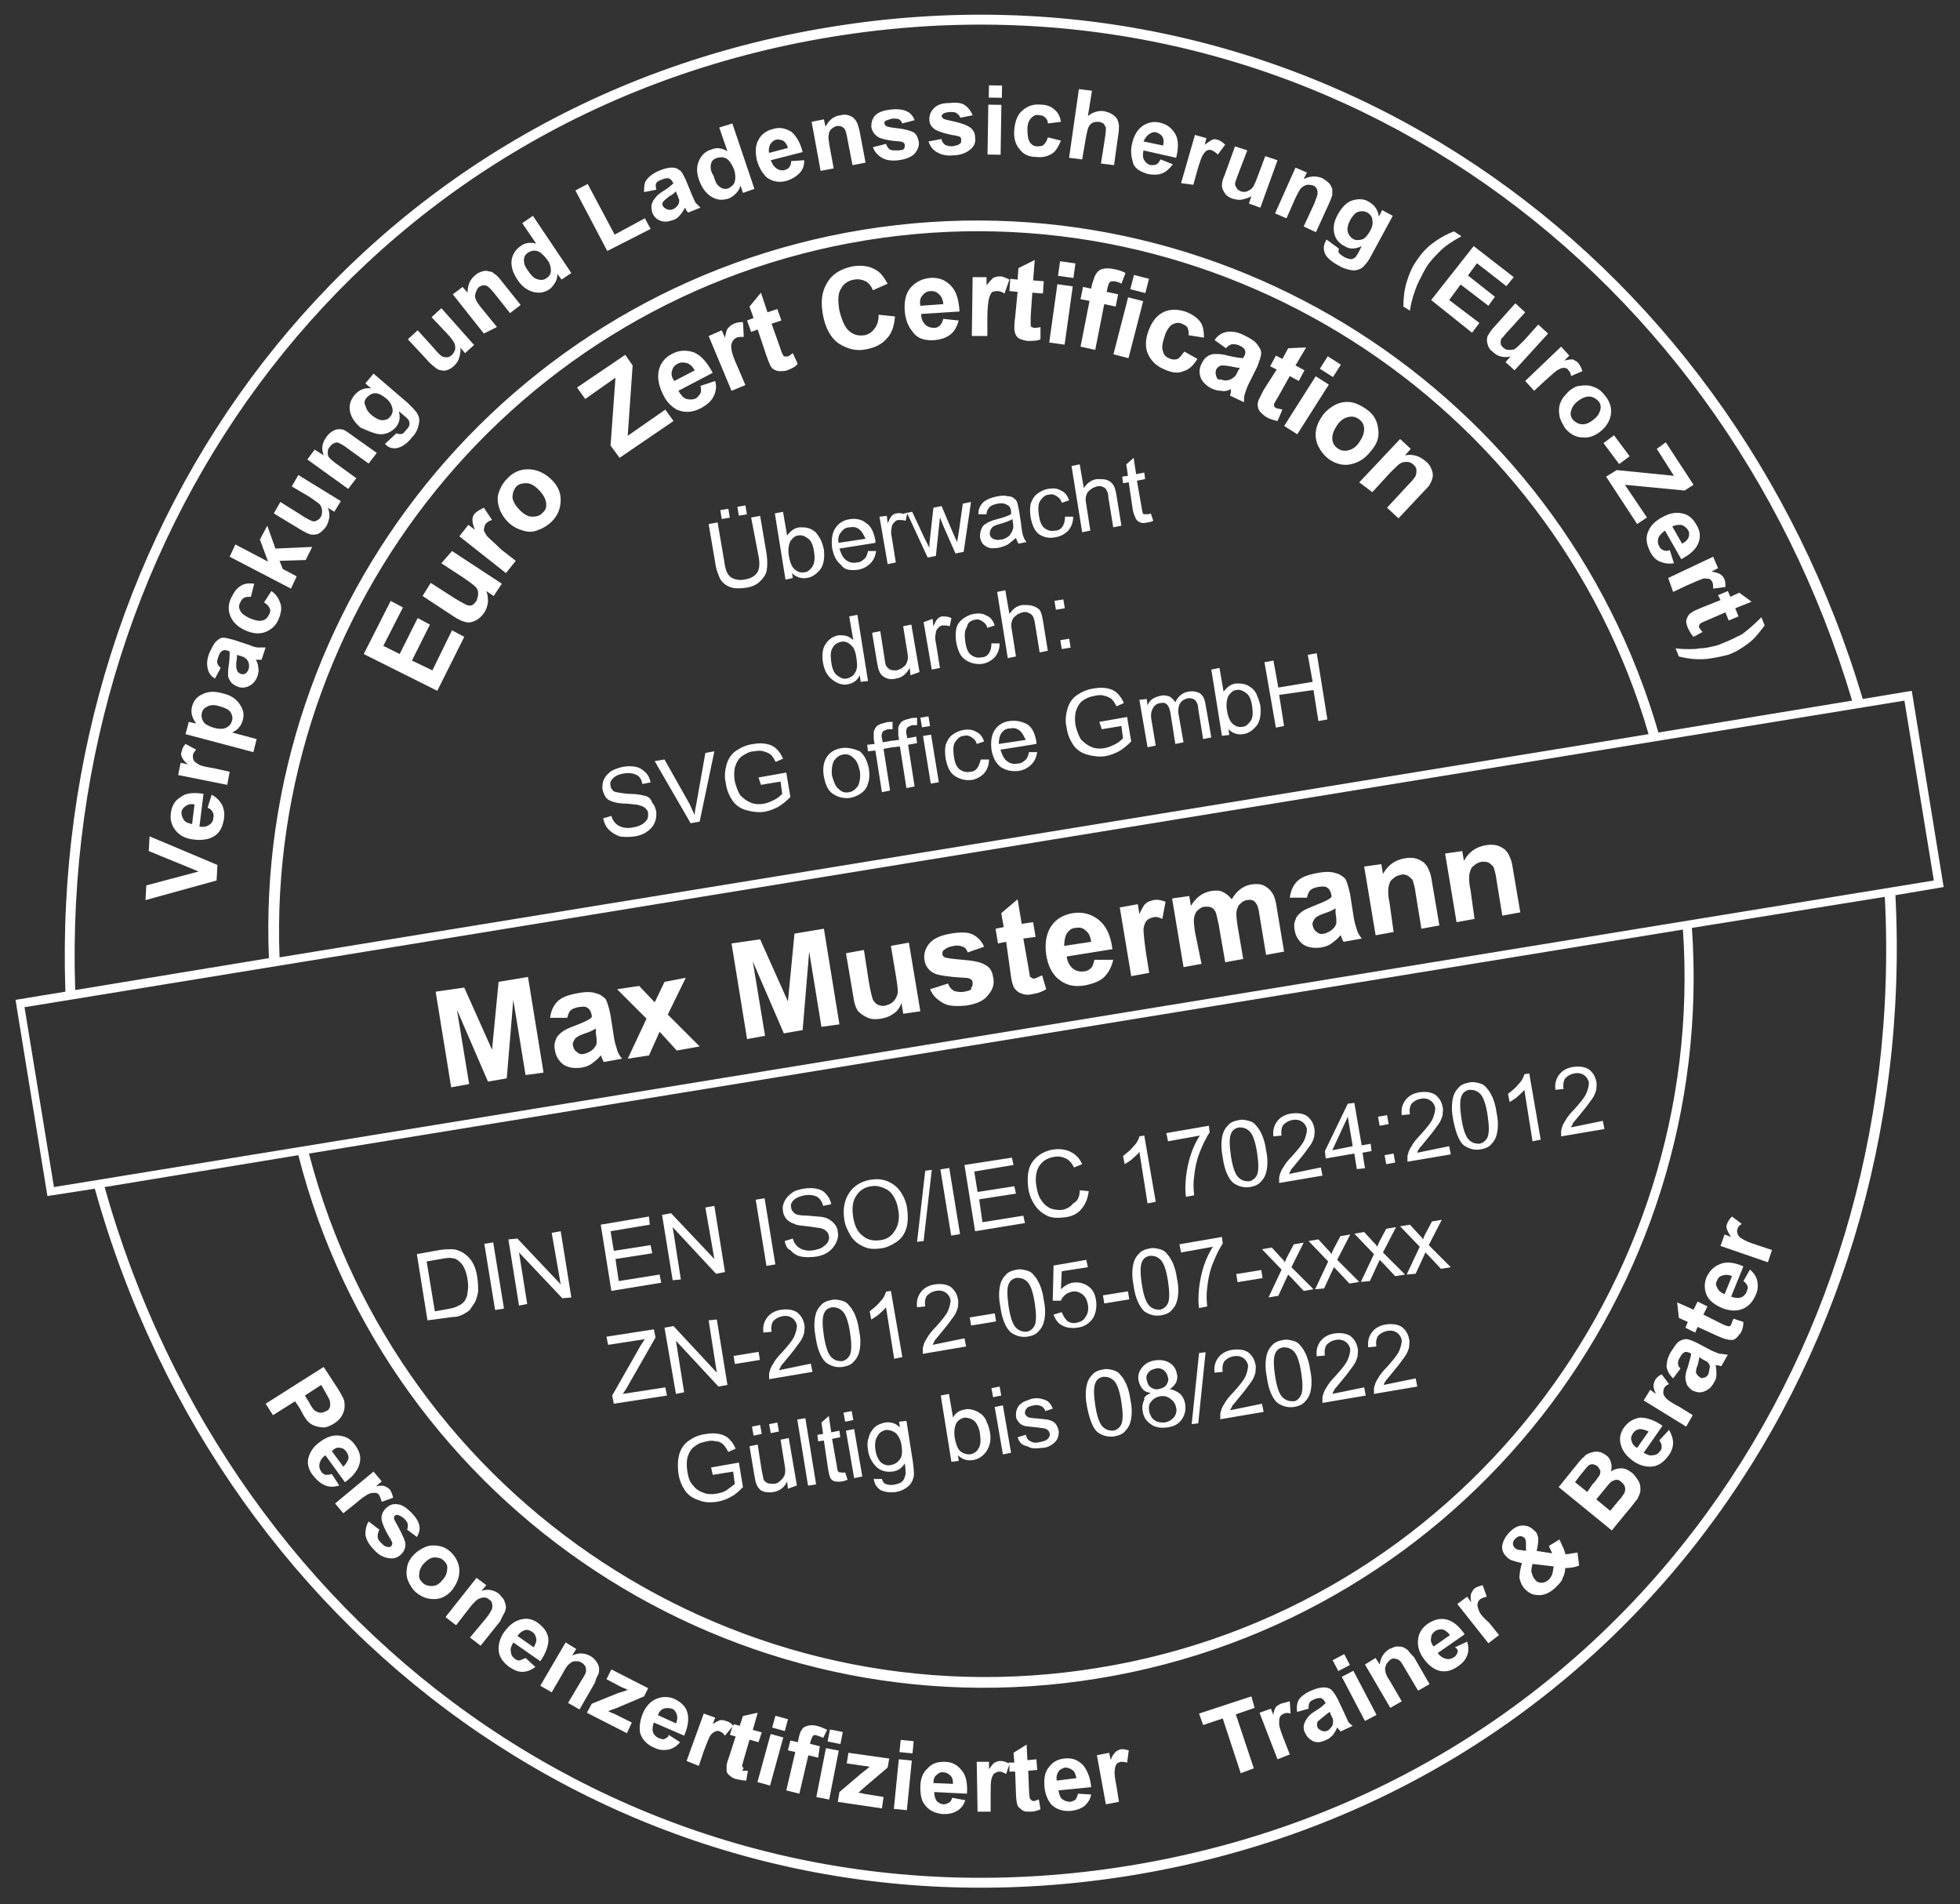 <svg version="1.1" id="Ebene_1" xmlns="http://www.w3.org/2000/svg" x="0" y="0" viewBox="0 0 239.8 232.9" xml:space="preserve"><rect x="0" y="0" width="239.8" height="232.9" fill="#333333" stroke="none"/><style>.st0{fill:#fff}</style><path class="st0" d="M53.2 160.4l1.7-.3c.5-.1.9-.2 1.2-.4.3-.1.5-.3.7-.5.2-.3.4-.7.4-1.1.1-.5.1-1 0-1.6-.1-.8-.4-1.5-.7-1.9-.4-.4-.7-.7-1.2-.7-.3-.1-.8 0-1.4.1l-1.7.3 1 6.1zm-.9 1.1l-1.3-8.1 2.8-.5c.6-.1 1.1-.1 1.5-.1.5 0 .9.2 1.3.4.5.3.9.7 1.2 1.2.3.5.5 1.1.6 1.9.1.6.1 1.2.1 1.7-.1.5-.2.9-.4 1.3l-.6.9c-.2.2-.5.4-.9.6-.4.2-.8.3-1.3.3l-3 .4z"/><path transform="rotate(-9.249 60.466 156.05)" class="st0" d="M59.9 152H61v8.2h-1.1z"/><path class="st0" d="M63.5 159.7l-1.3-8.1 1.1-.1 5.3 5.6-1.1-6.3 1.1-.2 1.3 8.1-1.1.1-5.3-5.6 1 6.3zm11.3-1.8l-1.3-8.1 5.9-1 .1 1-4.8.8.4 2.4 4.5-.7.2 1-4.5.7.4 2.7 5-.8.2 1zm7.5-1.3l-1.3-8 1.1-.2 5.3 5.6-1.1-6.3 1.1-.2 1.3 8.1-1.1.2-5.3-5.7 1 6.4z"/><path transform="rotate(-9.249 93.677 150.639)" class="st0" d="M93.1 146.6h1.1v8.2h-1.1z"/><path class="st0" d="M96 151.8l1-.3c.1.4.3.7.5.9.2.2.5.4.9.5.4.1.8.1 1.3 0 .4-.1.8-.2 1-.4.3-.2.5-.4.6-.6.1-.2.2-.5.1-.7 0-.3-.2-.5-.3-.6-.2-.2-.4-.3-.8-.4-.2 0-.7-.1-1.5-.2s-1.3-.1-1.6-.3c-.4-.1-.7-.3-1-.6-.2-.3-.4-.6-.4-1-.1-.4 0-.8.2-1.2.2-.4.5-.7.9-1 .4-.3.9-.4 1.4-.5.6-.1 1.1-.1 1.6 0s.9.3 1.2.7c.3.3.5.7.6 1.2l-1 .2c-.1-.5-.4-.9-.7-1.1-.4-.2-.9-.3-1.5-.2-.6.1-1.1.3-1.4.6-.3.3-.4.6-.3.9 0 .3.2.5.4.7.2.2.8.3 1.7.3.9.1 1.5.1 1.9.2.5.1.9.4 1.2.7.3.3.5.7.5 1.1.1.4 0 .9-.2 1.3s-.5.8-.9 1.1c-.4.3-.9.5-1.5.6-.7.1-1.4.1-1.9 0s-1-.4-1.3-.8c-.4-.1-.6-.6-.7-1.1m8.4-2.8c.2 1 .5 1.7 1.2 2.2.6.5 1.3.6 2.1.5.8-.1 1.4-.5 1.8-1.2.4-.6.6-1.5.4-2.5-.1-.7-.3-1.2-.6-1.7s-.7-.8-1.2-1c-.5-.2-1-.3-1.5-.2-.8.1-1.4.5-1.8 1.1-.5.7-.6 1.6-.4 2.8m-1.1.2c-.2-1.3 0-2.4.6-3.3.6-.9 1.5-1.4 2.6-1.6.7-.1 1.4-.1 2.1.2.7.3 1.2.7 1.6 1.3.4.6.7 1.3.8 2.1.1.8.1 1.6-.1 2.3-.2.7-.6 1.3-1.2 1.7-.6.4-1.2.7-1.9.8-.8.1-1.5.1-2.1-.2-.7-.3-1.2-.7-1.6-1.3-.4-.7-.7-1.3-.8-2m8.9 2.7l1-8.7.8-.1-1 8.7z"/><path transform="rotate(-9.249 116.236 146.962)" class="st0" d="M115.7 142.9h1.1v8.2h-1.1z"/><path class="st0" d="M119.3 150.6l-1.3-8.1 5.8-.9.2.9-4.8.8.4 2.5 4.5-.7.2.9-4.5.7.4 2.8 5-.8.2.9zm12.8-5l1.1.1c-.1.9-.4 1.6-.9 2.2-.5.6-1.2.9-2 1-.9.1-1.6.1-2.2-.2-.6-.3-1.1-.7-1.5-1.3-.4-.6-.7-1.3-.8-2.1-.1-.8-.1-1.6.1-2.3.2-.7.6-1.2 1.1-1.6.5-.4 1.2-.7 1.9-.8.8-.1 1.5 0 2.1.3.6.3 1.1.8 1.4 1.5l-1 .4c-.3-.6-.6-.9-1-1.1-.4-.2-.9-.3-1.4-.2-.6.1-1.1.3-1.5.7-.4.4-.6.8-.7 1.3-.1.5-.1 1.1 0 1.6.1.7.3 1.3.6 1.7.3.5.7.8 1.1 1 .5.2.9.2 1.4.2.6-.1 1.1-.4 1.4-.8.6-.3.8-.9.8-1.6m9.3 1.4l-1 .2-1-6.3c-.2.3-.5.5-.8.8-.3.3-.7.5-1 .7l-.2-1c.5-.4.9-.7 1.3-1.2.4-.4.6-.8.7-1.2l.6-.1 1.4 8.1zm1.5-7.4l-.2-1 5.2-.9.1.8c-.4.6-.8 1.4-1.2 2.4-.4 1-.6 2-.7 3-.1.7-.1 1.5 0 2.3l-1 .2c-.1-.6-.1-1.4 0-2.4.1-.9.3-1.9.6-2.8.3-.9.7-1.7 1.1-2.3l-3.9.7zm7.7 1.8c.2 1.3.5 2.2.9 2.6.4.4.8.5 1.3.5.5-.1.8-.4 1-.8.2-.5.2-1.4 0-2.7-.2-1.3-.5-2.2-.9-2.6-.4-.4-.8-.5-1.3-.5-.5.1-.8.3-1 .8-.2.5-.2 1.4 0 2.7m-1 .2c-.2-1-.2-1.7-.1-2.4.1-.6.3-1.1.7-1.5.3-.4.8-.6 1.4-.7.4-.1.8 0 1.2.1.4.1.7.3.9.6.3.3.5.7.7 1.1.2.5.4 1.1.5 1.9.2.9.2 1.7.1 2.3-.1.6-.3 1.1-.7 1.5-.3.4-.8.6-1.4.7-.8.1-1.4-.1-2-.5-.6-.5-1.1-1.6-1.3-3.1m12 1.2l.2 1-5.3.9v-.7c.1-.4.2-.8.5-1.2.2-.4.6-.9 1.1-1.4.8-.9 1.3-1.5 1.5-2 .2-.5.3-.9.3-1.3-.1-.4-.3-.7-.6-.9-.3-.2-.7-.3-1.2-.2-.5.1-.8.3-1.1.6-.2.3-.3.8-.2 1.3l-1 .1c-.1-.8.1-1.4.5-1.9s1-.8 1.7-.9c.8-.1 1.4 0 1.9.3.5.4.8.9.9 1.5.1.3 0 .7 0 1-.1.3-.2.7-.5 1.1-.3.4-.7 1-1.3 1.7-.5.6-.8 1-1 1.2l-.3.6 3.9-.8zm3.9-2.6l-.6-3.6-1.9 4.1 2.5-.5zm.5 2.8l-.3-1.9-3.5.6-.1-.9 2.8-5.8.8-.1.9 5.2 1.1-.2.1.9-1.1.2.3 1.9-1 .1zm3.6-.6l-.2-1.1 1.1-.2.2 1.1-1.1.2zm-.8-4.7l-.2-1.1 1.1-.2.2 1.1-1.1.2zm8.5 2.5l.2 1-5.3.9v-.7c.1-.4.2-.8.5-1.2.2-.4.6-.9 1.1-1.4.8-.9 1.3-1.5 1.5-2 .2-.5.3-.9.3-1.3-.1-.4-.3-.7-.6-.9-.3-.2-.7-.3-1.2-.2-.5.1-.8.3-1.1.6-.2.3-.3.8-.2 1.3l-1 .1c-.1-.8.1-1.4.5-1.9s1-.8 1.7-.9c.8-.1 1.4 0 1.9.3.5.4.8.9.9 1.5.1.3 0 .7 0 1-.1.3-.2.7-.5 1.1-.3.4-.7 1-1.3 1.7-.5.6-.8 1-1 1.2-.1.2-.3.4-.3.6l3.9-.8zm1.5-3.4c.2 1.3.5 2.2.9 2.6.4.4.8.5 1.3.5.5-.1.8-.4 1-.8.2-.5.2-1.4 0-2.7-.2-1.3-.5-2.2-.9-2.6-.4-.4-.8-.5-1.3-.5-.5.1-.8.3-1 .8-.2.5-.2 1.4 0 2.7m-1 .2c-.2-1-.2-1.7-.1-2.4.1-.6.3-1.1.7-1.5.3-.4.8-.6 1.4-.7.4-.1.8 0 1.2.1.4.1.7.3.9.6.3.3.5.7.7 1.1.2.5.4 1.1.5 1.9.2.9.2 1.7.1 2.3-.1.6-.3 1.1-.7 1.5-.3.4-.8.6-1.4.7-.8.1-1.4-.1-2-.5-.6-.5-1-1.6-1.3-3.1m10.7 2.4l-1 .2-1-6.3c-.2.3-.5.5-.8.8-.3.3-.7.5-1 .7l-.2-1c.5-.4.9-.7 1.3-1.2.4-.4.6-.8.7-1.2l.6-.1 1.4 8.1zm7.6-2.3l.2 1-5.3.9v-.7c.1-.4.2-.8.5-1.2.2-.4.6-.9 1.1-1.4.8-.9 1.3-1.5 1.5-2 .2-.5.3-.9.3-1.3-.1-.4-.3-.7-.6-.9-.3-.2-.7-.3-1.2-.2-.5.1-.8.3-1.1.6-.2.3-.3.8-.2 1.3l-1 .1c-.1-.8.1-1.4.5-1.9s1-.8 1.7-.9c.8-.1 1.4 0 1.9.3.5.4.8.9.9 1.5.1.3 0 .7 0 1-.1.3-.2.7-.5 1.1-.3.4-.7 1-1.3 1.7-.5.6-.8 1-1 1.2l-.3.6 3.9-.8zm-121 34.6l-.2-1 3.3-5.8c.2-.4.5-.8.7-1.1l-4.5.7-.2-1 5.8-.9.2 1-3.6 6.3-.4.6 5.2-.8.2 1-6.5 1zm7.6-1.2l-1.4-8.1 1.1-.2 5.3 5.7-1-6.4 1-.1 1.3 8-1.1.2-5.2-5.6 1 6.3z"/><path transform="rotate(-9.249 91.346 166.035)" class="st0" d="M89.8 165.6h3.1v1h-3.1z"/><path class="st0" d="M99.2 166.8l.2 1-5.3.9v-.7c.1-.4.2-.8.5-1.2.2-.4.6-.9 1.1-1.4.8-.9 1.3-1.5 1.5-2 .2-.5.3-.9.3-1.3-.1-.4-.3-.7-.6-.9-.3-.2-.7-.3-1.2-.2-.5.1-.8.3-1.1.6-.2.3-.3.8-.2 1.3l-1 .1c-.1-.8.1-1.4.5-1.9s1-.8 1.7-.9c.8-.1 1.4 0 1.9.3.5.4.8.9.9 1.5.1.3 0 .7 0 1-.1.3-.2.7-.5 1.1-.3.4-.7 1-1.3 1.7-.5.6-.8 1-1 1.2l-.3.6 3.9-.8zm1.6-3.4c.2 1.3.5 2.2.9 2.6.4.4.8.5 1.3.5.5-.1.8-.4 1-.8.2-.5.2-1.4 0-2.7-.2-1.3-.5-2.2-.9-2.6-.4-.4-.8-.5-1.3-.5-.5.1-.8.3-1 .8-.2.5-.2 1.4 0 2.7m-1 .2c-.2-1-.2-1.7-.1-2.4.1-.6.3-1.1.7-1.5.3-.4.8-.6 1.4-.7.4-.1.8 0 1.2.1.4.1.7.3.9.6.3.3.5.7.7 1.1.2.5.4 1.1.5 1.9.2.9.2 1.7.1 2.3-.1.6-.3 1.1-.7 1.5-.3.4-.8.6-1.4.7-.8.1-1.4-.1-2-.5-.6-.5-1.1-1.6-1.3-3.1m10.6 2.4l-1 .2-1-6.3c-.2.3-.5.5-.8.8-.3.3-.7.5-1 .7l-.2-1c.5-.4.9-.7 1.3-1.2.4-.4.6-.8.7-1.2l.6-.1 1.4 8.1zm7.6-2.3l.2 1-5.3.9v-.7c.1-.4.2-.8.5-1.2.2-.4.6-.9 1.1-1.4.8-.9 1.3-1.5 1.5-2 .2-.5.3-.9.3-1.3-.1-.4-.3-.7-.6-.9-.3-.2-.7-.3-1.2-.2-.5.1-.8.3-1.1.6-.2.3-.3.8-.2 1.3l-1 .1c-.1-.8.1-1.4.5-1.9s1-.8 1.7-.9c.8-.1 1.4 0 1.9.3.5.4.8.9.9 1.5.1.3 0 .7 0 1-.1.3-.2.7-.5 1.1-.3.4-.7 1-1.3 1.7-.5.6-.8 1-1 1.2l-.3.6 3.9-.8z"/><path transform="rotate(-9.249 120.187 161.338)" class="st0" d="M118.7 160.9h3.1v1h-3.1z"/><path class="st0" d="M123.4 159.8c.2 1.3.5 2.2.9 2.6.4.4.8.5 1.3.5.5-.1.8-.4 1-.8.2-.5.2-1.4 0-2.7-.2-1.3-.5-2.2-.9-2.6-.4-.4-.8-.5-1.3-.5-.5.1-.8.3-1 .8-.2.4-.2 1.3 0 2.7m-1 .1c-.2-1-.2-1.7-.1-2.4.1-.6.3-1.1.7-1.5.3-.4.8-.6 1.4-.7.4-.1.8 0 1.2.1.4.1.7.3.9.6.3.3.5.7.7 1.1.2.5.4 1.1.5 1.9.2.9.2 1.7.1 2.3-.1.6-.3 1.1-.7 1.5-.3.4-.8.6-1.4.7-.8.1-1.4-.1-2-.5-.6-.5-1.1-1.6-1.3-3.1m6.5.9l1-.3c.2.5.4.8.7 1.1.3.2.7.3 1.1.2.5-.1.9-.3 1.1-.7.3-.4.4-.9.3-1.5-.1-.6-.3-1-.7-1.3-.4-.3-.8-.4-1.3-.3-.3.1-.6.2-.8.4-.2.2-.4.4-.5.7h-1l.1-4.3 4-.7.2.9-3.2.5-.1 2.2c.4-.4.9-.7 1.4-.8.7-.1 1.3 0 1.9.4.6.4.9 1 1 1.8.1.7 0 1.4-.3 2-.4.7-1.1 1.2-2 1.3-.7.1-1.4 0-1.9-.3-.4-.2-.8-.7-1-1.3"/><path transform="rotate(-9.249 136.484 158.682)" class="st0" d="M135 158.2h3.1v1H135z"/><path class="st0" d="M139.7 157.1c.2 1.3.5 2.2.9 2.6.4.4.8.5 1.3.5.5-.1.8-.4 1-.8.2-.5.2-1.4 0-2.7-.2-1.3-.5-2.2-.9-2.6-.4-.4-.8-.5-1.3-.5-.5.1-.8.3-1 .8-.2.4-.2 1.4 0 2.7m-1 .2c-.2-1-.2-1.7-.1-2.4.1-.6.3-1.1.7-1.5.3-.4.8-.6 1.4-.7.4-.1.8 0 1.2.1.4.1.7.3.9.6.3.3.5.7.7 1.1.2.5.4 1.1.5 1.9.2.9.2 1.7.1 2.3-.1.6-.3 1.1-.7 1.5-.3.4-.8.6-1.4.7-.8.1-1.4-.1-2-.5-.6-.6-1.1-1.6-1.3-3.1m5.8-4.1l-.2-1 5.2-.9.1.8c-.4.6-.8 1.4-1.2 2.4-.4 1-.6 2-.7 3-.1.7-.1 1.5 0 2.3l-1 .2c-.1-.6-.1-1.4 0-2.4.1-.9.3-1.9.6-2.8.3-.9.7-1.7 1.1-2.3l-3.9.7z"/><path transform="rotate(-9.249 152.781 156.027)" class="st0" d="M151.3 155.6h3.1v1h-3.1z"/><path class="st0" d="M155.2 158.7l1.6-3.4-2.4-2.5 1.2-.2 1.1 1.2c.2.2.4.4.5.6.1-.3.2-.5.3-.7l.8-1.5 1.2-.2-1.5 3 2.7 2.7-1.2.2-1.5-1.6-.4-.4-1.2 2.6-1.2.2zm5.7-1l1.6-3.4-2.4-2.5 1.2-.2 1.1 1.2c.2.2.4.4.5.6.1-.3.2-.5.3-.7l.8-1.5 1.2-.2-1.6 3.1 2.7 2.7-1.2.2-1.5-1.6-.4-.4-1.2 2.6-1.1.1zm5.6-.9l1.6-3.4-2.4-2.5 1.2-.2 1.1 1.2c.2.2.4.4.5.6.1-.3.2-.5.3-.7l.8-1.5 1.2-.2-1.6 3.1 2.7 2.7-1.2.2-1.5-1.6-.4-.4-1.2 2.6-1.1.1zm5.6-.9l1.6-3.4-2.4-2.5 1.2-.2 1.1 1.2c.2.2.4.4.5.6.1-.3.2-.5.3-.7l.8-1.5 1.2-.2-1.6 3.1 2.7 2.7-1.2.2-1.5-1.6-.4-.4-1.2 2.6-1.1.1zm-84.9 24.5l-.2-.9 3.4-.6.5 3c-.5.5-.9.9-1.5 1.2-.5.3-1.1.5-1.7.6-.8.1-1.5.1-2.2-.2-.7-.2-1.3-.6-1.7-1.2-.4-.6-.7-1.3-.8-2.1-.1-.8-.1-1.5.1-2.3.2-.7.6-1.3 1.2-1.7.6-.4 1.2-.7 2.1-.8.6-.1 1.1-.1 1.6 0s.9.3 1.2.6c.3.3.6.7.8 1.2l-.9.4c-.2-.4-.4-.7-.6-.9-.2-.2-.5-.4-.9-.4-.4-.1-.7-.1-1.1 0-.5.1-.9.2-1.2.4-.3.2-.6.4-.8.7-.2.3-.3.6-.4.9-.1.5-.1 1.1 0 1.7.1.7.3 1.3.7 1.7.3.4.7.7 1.3.9.5.2 1 .2 1.6.1.5-.1.9-.2 1.3-.5s.7-.5.9-.7l-.2-1.5-2.5.4zm7.1-5.1l-.2-1.1 1-.2.2 1.1-1 .2zm-2.1.3l-.2-1.1 1-.2.2 1.1-1 .2zm4.2 6.5l-.1-.9c-.3.7-.9 1.2-1.7 1.3-.3.1-.7 0-1 0-.3-.1-.6-.2-.7-.4-.2-.2-.3-.4-.4-.7-.1-.2-.1-.5-.2-.9l-.6-3.6 1-.2.5 3.2c.1.5.2.9.2 1 .1.3.3.4.5.5.2.1.5.1.8.1.3 0 .6-.2.8-.4.2-.2.4-.4.5-.7.1-.3.1-.7 0-1.2l-.5-3.1 1-.2 1 5.8-1.1.4z"/><path transform="rotate(-9.249 98.667 177.609)" class="st0" d="M98.2 173.5h1v8.2h-1z"/><path class="st0" d="M103.4 180.1l.3.9c-.3.1-.5.2-.7.2-.4.1-.6 0-.9 0-.2-.1-.4-.2-.5-.4-.1-.2-.2-.6-.3-1.2l-.5-3.4-.7.1-.1-.8.7-.1-.2-1.4.9-.8.3 2 1-.2.1.8-1 .2.6 3.4c0 .3.1.5.1.5 0 .1.1.1.2.2h.3c0 .1.2 0 .4 0m1.1.7l-1-5.8 1-.2 1 5.8-1 .2zm-1.1-6.9l-.2-1.1 1-.2.2 1.1-1 .2zm3.7 3.4c.1.8.4 1.3.7 1.6.4.3.8.4 1.2.3.5-.1.8-.3 1.1-.7.3-.4.3-1 .2-1.7-.1-.7-.4-1.2-.7-1.5-.4-.3-.8-.4-1.2-.4-.4.1-.8.3-1 .7-.3.4-.4 1-.3 1.7m-.2 3.6h1c.1.3.2.5.4.6.3.1.6.2 1.1.1.5-.1.8-.2 1-.4.2-.2.3-.5.4-.9 0-.2 0-.6-.1-1.3-.4.6-.8.9-1.5 1-.8.1-1.5-.1-2-.6s-.9-1.2-1-2c-.1-.6-.1-1.1.1-1.6.1-.5.4-.9.7-1.2.3-.3.8-.5 1.3-.6.7-.1 1.3.1 1.8.6l-.1-.7.9-.1.8 5.1c.1.9.2 1.6 0 2-.1.4-.4.8-.7 1-.4.3-.8.5-1.4.6-.7.1-1.3 0-1.8-.2-.5-.3-.8-.7-.9-1.4m9.9-5.1c.1.7.3 1.2.5 1.5.4.5.9.6 1.4.6.4-.1.8-.3 1-.7.3-.4.3-1 .2-1.8-.1-.8-.4-1.3-.7-1.6-.4-.3-.8-.4-1.2-.4-.4.1-.8.3-1 .7-.2.4-.3 1-.2 1.7m.5 2.9l-.9.1-1.3-8.1 1-.2.5 2.9c.3-.6.8-.9 1.5-1 .4-.1.7 0 1.1.1.3.1.6.3.9.5.2.2.5.5.6.9.2.4.3.7.4 1.2.2 1 0 1.8-.4 2.4-.4.6-1 1-1.7 1.1-.7.1-1.3-.1-1.8-.6l.1.7zm5.4-.8l-1-5.8 1-.2 1 5.8-1 .2zm-1.2-7l-.2-1.1 1-.2.2 1.1-1 .2zm3 4.9l1-.3c.1.4.3.7.6.8.3.2.7.2 1.1.1.5-.1.8-.2 1-.4.2-.2.3-.5.2-.7 0-.2-.2-.4-.4-.5-.1-.1-.5-.1-1.1-.2-.8-.1-1.3-.1-1.6-.2-.3-.1-.5-.2-.7-.5-.2-.2-.3-.5-.3-.7 0-.3 0-.5.1-.8.1-.2.2-.5.4-.6.1-.1.3-.3.6-.4.3-.1.5-.2.8-.3.5-.1.9-.1 1.2 0 .4.1.7.2.9.4.2.2.4.5.5.8l-.9.3c-.1-.3-.3-.5-.5-.6-.2-.1-.6-.2-.9-.1-.5.1-.8.2-.9.4-.2.2-.2.4-.2.6 0 .1.1.2.2.3.1.1.2.2.4.2.1 0 .4.1.9.1.7.1 1.2.1 1.5.2.3.1.5.2.7.4.2.2.3.5.4.8.1.3 0 .7-.1 1-.1.3-.4.6-.7.8-.3.2-.7.4-1.2.4-.8.1-1.4.1-1.8-.2-.7-.1-1-.5-1.2-1.1m9.5-3.9c.2 1.3.5 2.2.9 2.6.4.4.8.5 1.3.5.5-.1.8-.4 1-.8.2-.5.2-1.4 0-2.7-.2-1.3-.5-2.2-.9-2.6-.4-.4-.8-.5-1.3-.5-.5.1-.8.3-1 .8-.2.5-.2 1.4 0 2.7m-1 .2c-.2-1-.2-1.7-.1-2.4.1-.6.3-1.1.7-1.5.3-.4.8-.6 1.4-.7.4-.1.8 0 1.2.1.4.1.7.3.9.6.3.3.5.7.7 1.1.2.5.4 1.1.5 1.9.2.9.2 1.7.1 2.3-.1.6-.3 1.1-.7 1.5-.3.4-.8.6-1.4.7-.8.1-1.4-.1-2-.5-.6-.5-1-1.6-1.3-3.1m7.3-3.3c.1.4.2.7.5.9.3.2.6.3 1 .2.4-.1.7-.2.9-.5.2-.3.3-.6.2-.9-.1-.4-.2-.6-.5-.9-.3-.2-.6-.3-1-.2-.4.1-.7.2-.9.5-.2.2-.3.5-.2.9m.3 3.8c0 .3.2.5.3.8.2.2.4.4.7.5.3.1.6.1.9.1.5-.1.8-.3 1.1-.6.3-.4.4-.8.3-1.2-.1-.5-.3-.8-.7-1.1-.4-.3-.8-.4-1.3-.3-.5.1-.8.3-1.1.7-.2.2-.3.6-.2 1.1m.2-2.2c-.4-.1-.8-.2-1-.5-.2-.2-.4-.6-.5-1-.1-.6 0-1.1.4-1.6s.9-.8 1.6-.9c.7-.1 1.3 0 1.8.3s.8.8.9 1.4c.1.4 0 .7-.1 1-.2.3-.4.6-.8.8.5.1.9.3 1.3.6.3.3.5.7.6 1.2.1.7 0 1.3-.4 1.9-.4.6-1 .9-1.8 1-.8.1-1.5 0-2-.4-.6-.4-.9-.9-1-1.6-.1-.5 0-1 .2-1.4-.1-.3.3-.6.8-.8m5 3.8l.9-8.7.8-.1-.9 8.7zm8.6-2.5l.2 1-5.3.9v-.7c.1-.4.2-.8.5-1.2.2-.4.6-.9 1.1-1.4.8-.9 1.3-1.5 1.5-2 .2-.5.3-.9.3-1.3-.1-.4-.3-.7-.6-.9-.3-.2-.7-.3-1.2-.2-.5.1-.8.3-1.1.6-.2.3-.3.8-.2 1.3l-1 .1c-.1-.8.1-1.4.5-1.9s1-.8 1.7-.9c.8-.1 1.4 0 1.9.3.5.4.8.9.9 1.5.1.3 0 .7 0 1-.1.3-.2.7-.5 1.1-.3.4-.7 1-1.3 1.7-.5.6-.8 1-1 1.2l-.3.6 3.9-.8zm1.6-3.4c.2 1.3.5 2.2.9 2.6.4.4.8.5 1.3.5s.8-.4 1-.8c.2-.5.2-1.4 0-2.7-.2-1.3-.5-2.2-.9-2.6-.4-.4-.8-.5-1.3-.5-.5.1-.8.3-1 .8-.2.5-.2 1.4 0 2.7m-1 .2c-.2-1-.2-1.7-.1-2.4.1-.6.3-1.1.7-1.5.3-.4.8-.6 1.4-.7.4-.1.8 0 1.2.1.4.1.7.3.9.6.3.3.5.7.7 1.1.2.5.4 1.1.5 1.9.2.9.2 1.7.1 2.3-.1.6-.3 1.1-.7 1.5-.3.4-.8.6-1.4.7-.8.1-1.4-.1-2-.5-.6-.5-1.1-1.6-1.3-3.1m11.9 1.2l.2 1-5.3.9v-.7c.1-.4.2-.8.5-1.2.2-.4.6-.9 1.1-1.4.8-.9 1.3-1.5 1.5-2 .2-.5.3-.9.3-1.3-.1-.4-.3-.7-.6-.9-.3-.2-.7-.3-1.2-.2-.5.1-.8.3-1.1.6-.2.3-.3.8-.2 1.3l-1 .1c-.1-.8.1-1.4.5-1.9s1-.8 1.7-.9c.8-.1 1.4 0 1.9.3.5.4.8.9.9 1.5.1.3 0 .7 0 1-.1.3-.2.7-.5 1.1-.3.4-.7 1-1.3 1.7-.5.6-.8 1-1 1.2l-.3.6 3.9-.8zm6.3-1.1l.2 1-5.3.9v-.7c.1-.4.2-.8.5-1.2.2-.4.6-.9 1.1-1.4.8-.9 1.3-1.5 1.5-2 .2-.5.3-.9.3-1.3-.1-.4-.3-.7-.6-.9-.3-.2-.7-.3-1.2-.2-.5.1-.8.3-1.1.6-.2.3-.3.8-.2 1.3l-1 .1c-.1-.8.1-1.4.5-1.9s1-.8 1.7-.9c.8-.1 1.4 0 1.9.3.5.4.8.9.9 1.5.1.3 0 .7 0 1-.1.3-.2.7-.5 1.1-.3.4-.7 1-1.3 1.7-.5.6-.8 1-1 1.2-.1.2-.3.4-.3.6l3.9-.8zM52.9 82l-2.5-1.2 2.2-4.4-1.5-.8-2.2 4.4-2-1 2.4-4.7-1.5-.8-3.3 6.5 9 4.5 3.3-6.6-1.5-.8zM54 68.9l2.6 1.7c.9.6 1.4 1 1.6 1.2.2.2.3.5.3.8 0 .3-.1.6-.2.9-.2.2-.3.4-.5.5-.2.1-.4.1-.7 0-.2-.1-.8-.4-1.6-.9l-2.8-1.8-1 1.6 3.8 2.5c.6.4 1.1.6 1.5.7.4.1.8 0 1.2-.2.4-.2.7-.5 1-.9.3-.4.4-.8.5-1.3 0-.5 0-.9-.2-1.4l.9.6 1-1.5-6.1-4-1.3 1.5zm5.6-3.3c-.2-.3-.4-.6-.4-.8 0-.2.1-.5.2-.7.2-.2.4-.4.8-.5l-1-1.5c-.4.2-.8.4-1.1.7-.2.2-.3.5-.3.8 0 .3.1.7.3 1.2l-.8-.6-1.1 1.4 5.7 4.5 1.2-1.5-1.8-1.4c-.8-.8-1.4-1.3-1.7-1.6m6.8-2.9c-.3.4-.8.5-1.3.5s-1-.3-1.5-.8-.8-1-.9-1.5c0-.5.1-.9.4-1.3.3-.4.8-.5 1.3-.5s1 .3 1.5.8.8 1 .9 1.5c.1.5 0 1-.4 1.3m2.2-1.6c0-1-.5-1.9-1.3-2.6-.8-.7-1.7-1.1-2.7-1.1-1 0-1.9.4-2.6 1.2-.5.5-.8 1.1-1 1.7-.2.6-.1 1.3.1 1.9.2.6.6 1.2 1 1.6.6.6 1.2.9 1.9 1.1.6.2 1.3.2 1.9-.1.6-.2 1.2-.6 1.6-1 .8-.8 1.1-1.7 1.1-2.7m6.7-14.9l-.6 8.3 1.1 1.5 6.6-4.5-1-1.4-4.6 3.2.6-8.6-.9-1.3-5.9 4 1 1.4zm6.9-.8c.1-.4.3-.7.7-.9.3-.2.7-.2 1.1-.1.4.1.7.4 1 .9l-2.5 1.3c-.3-.4-.4-.8-.3-1.2m.6 4.7c.9.4 1.9.4 3-.2.7-.4 1.2-.8 1.5-1.4.3-.6.4-1.2.2-1.9l-1.8.6c.1.4.1.7 0 .9-.1.2-.3.4-.5.6-.4.2-.8.2-1.2.1-.4-.1-.7-.5-1-1l4.2-2.2c-.7-1.3-1.4-2.1-2.3-2.5-.9-.3-1.8-.3-2.7.2-.8.4-1.4 1.1-1.6 2-.2.9 0 1.9.5 2.9.4.9 1 1.5 1.7 1.9m7-10.5c-.3.1-.5.3-.7.5-.2.2-.3.6-.4 1.2l-.4-.9-1.6.7 2.8 6.7 1.7-.7-.9-2.1c-.5-1.1-.8-1.9-.8-2.3-.1-.4 0-.7.1-.9.1-.2.3-.4.5-.5.2-.1.6-.1.9-.1l-.1-1.8c-.3 0-.7 0-1.1.2m2.1 1l.8-.3 1 3c.2.6.4 1.1.5 1.3.1.3.3.5.5.6.2.1.4.2.7.2.3 0 .6 0 .9-.1.5-.2 1-.4 1.3-.8l-.6-1.3c-.3.2-.5.4-.7.4H96c-.1 0-.2-.1-.2-.2-.1-.1-.2-.4-.4-1l-1-2.8 1.2-.4-.5-1.4-1.2.4-.8-2.4-1.4 1.7.5 1.4-.8.3.5 1.4zm14.2 2.1c1-.2 1.8-.6 2.4-1.3.6-.6.9-1.5 1-2.7l-2-.2c0 .8-.2 1.3-.5 1.7-.3.4-.7.7-1.2.8-.7.1-1.3 0-1.9-.5-.5-.4-.9-1.3-1.2-2.5-.2-1.2-.2-2.1.2-2.7.3-.6.9-1 1.6-1.1.5-.1 1 0 1.4.2.4.2.7.6.9 1.1l1.8-.8c-.4-.7-.8-1.3-1.3-1.6-.9-.6-1.9-.7-3.1-.5-1.3.3-2.4.9-3 2-.7 1.1-.8 2.4-.5 4 .3 1.5.9 2.7 1.9 3.4 1.1.7 2.2 1 3.5.7m6.8-6.6c.2-.3.6-.5 1-.5s.7.1 1 .4c.3.3.5.7.5 1.2l-2.8.2c-.1-.6 0-1 .3-1.3m1.5 5.5c.8-.1 1.4-.3 1.9-.7.5-.4.8-1 1-1.7l-1.9-.2c-.1.4-.2.6-.4.8-.2.2-.4.3-.7.3-.4 0-.8-.1-1.1-.4-.3-.3-.5-.7-.5-1.3l4.7-.3c-.1-1.5-.4-2.5-1.1-3.2-.7-.7-1.5-1-2.6-.9-.9.1-1.7.5-2.3 1.2-.6.7-.8 1.7-.7 2.9.1 1 .4 1.8.9 2.4.6.9 1.5 1.2 2.8 1.1m7.6-6c.3 0 .6.1.9.3l.6-1.7c-.4-.2-.8-.4-1.2-.4-.3 0-.6.1-.8.2-.2.2-.5.5-.8.9v-1H119l-.1 7.2h1.9v-2.2c0-1.2.1-2 .2-2.4.1-.4.3-.7.4-.8.1 0 .3-.1.6-.1m2.5.1l-.3 3.1c-.1.7-.1 1.1-.1 1.4 0 .3.1.6.2.8.1.2.3.4.6.5.3.1.6.2.9.2.6 0 1.1 0 1.5-.2V40c-.3.1-.6.1-.8.1-.1 0-.2-.1-.3-.1-.1-.1-.1-.2-.1-.3v-1l.2-2.9 1.3.1.1-1.5-1.3-.1.2-2.5-2 1-.1 1.4-.9-.1-.1 1.5 1 .1z"/><path transform="rotate(-82.027 130.522 32.958)" class="st0" d="M129.6 32h1.8v1.9h-1.8z"/><path transform="rotate(-82.027 129.762 38.394)" class="st0" d="M126.1 37.5h7.2v1.9h-7.2z"/><path class="st0" d="M133.3 36.8l-1.1 5.6 1.8.4 1.1-5.6 1.4.3.3-1.5-1.4-.3.1-.5c.1-.4.2-.6.3-.7.1-.1.3-.1.6-.1.3.1.5.1.8.3l.5-1.3c-.5-.3-1-.4-1.5-.5-.5-.1-1-.1-1.3 0-.4.1-.6.3-.8.6-.2.3-.3.7-.5 1.3l-.1.5-1-.2-.3 1.5 1.1.2z"/><path transform="rotate(-75.564 138.048 40.04)" class="st0" d="M134.4 39.1h7.2V41h-7.2z"/><path transform="rotate(-75.558 139.411 34.724)" class="st0" d="M138.5 33.8h1.8v1.9h-1.8z"/><path class="st0" d="M144.8 45.4c.7-.2 1.2-.7 1.7-1.5l-1.6-.9c-.3.4-.5.7-.8.9-.3.1-.6.1-.9 0-.5-.2-.8-.4-.9-.9-.2-.4-.1-1 .2-1.9.2-.7.6-1.2.9-1.4.4-.2.8-.3 1.2-.1.3.1.6.3.7.5.1.3.2.6.1.9l1.9.3c0-.8-.1-1.5-.5-2s-1-.9-1.8-1.2c-1-.3-1.9-.3-2.7.1-.8.4-1.4 1.2-1.8 2.3-.4 1.1-.4 2.1 0 2.9.4.8 1 1.4 2 1.8.9.4 1.6.5 2.3.2m4 .6c-.1-.3-.1-.5 0-.8.1-.2.3-.4.6-.5.2 0 .5 0 1.1.1.5.1.9.2 1.2.2l-.2.3c-.2.4-.3.7-.5.8-.2.2-.4.3-.7.4-.4.1-.7 0-1-.1-.3.1-.4-.1-.5-.4m1.8 1.6v.2c0 .3-.1.5-.1.6l1.7.8c0-.4 0-.7.1-1 .1-.3.2-.7.5-1.3l1-2c.3-.8.5-1.3.5-1.7 0-.4-.2-.7-.5-1.1-.3-.4-.8-.7-1.6-1.1-.8-.4-1.5-.5-2.1-.4-.6.1-1.1.4-1.5 1l1.4 1c.2-.3.5-.4.7-.5.2 0 .5 0 .8.1.5.2.7.4.8.6.1.2.1.5-.1.8l-.1.2c-.4 0-1-.1-1.9-.3-.6-.2-1.2-.2-1.5-.2-.4 0-.7.1-1 .3-.3.2-.5.5-.7.9-.3.6-.3 1.1-.1 1.7.2.5.7 1 1.3 1.3.4.2.8.3 1.2.3.4.1.8 0 1.2-.2m4 .1l-.6 1.2c-.1.3-.2.6-.1.8 0 .2.1.5.3.7.2.2.4.4.7.6.5.3 1 .4 1.4.5l.6-1.4c-.3-.1-.6-.1-.8-.2-.1-.1-.2-.1-.2-.2s-.1-.2 0-.3c0-.1.2-.4.5-.9l1.4-2.5 1.1.6.7-1.3-1.1-.6 1.3-2.2-2.2.1-.7 1.3-.8-.4-.7 1.3.8.4-1.6 2.5z"/><path transform="rotate(-57.554 162.785 44.882)" class="st0" d="M161.9 43.9h1.8v1.9h-1.8z"/><path transform="rotate(-57.568 159.843 49.52)" class="st0" d="M156.2 48.6h7.2v1.9h-7.2z"/><path class="st0" d="M166.3 54.1c-.4.6-.9.9-1.4 1-.5.1-.9 0-1.3-.3s-.6-.7-.6-1.2.2-1 .6-1.6c.4-.6.9-.9 1.4-1 .5-.1.9 0 1.3.3s.6.7.6 1.2-.2 1-.6 1.6m2.3-1.7c-.1-1-.6-1.8-1.5-2.4-.6-.4-1.2-.7-1.8-.8-.6-.1-1.3 0-1.9.3-.6.3-1.1.7-1.5 1.2-.5.7-.8 1.3-.9 2-.1.6 0 1.3.3 1.9.3.6.7 1.1 1.2 1.5.8.6 1.8.9 2.7.7 1-.2 1.8-.7 2.5-1.6.8-.9 1.1-1.8.9-2.8m-.7 7.8l2.2-2.4c.6-.6 1-1 1.2-1.1.3-.2.6-.2.9-.2.3 0 .6.2.8.4.2.2.3.4.3.6 0 .2 0 .4-.1.7-.1.2-.4.6-1 1.2l-2.5 2.7 1.4 1.3 3.1-3.3c.4-.4.7-.7.8-1 .2-.3.2-.5.3-.8 0-.3 0-.6-.2-1-.1-.3-.4-.7-.7-.9-.7-.6-1.5-.9-2.5-.7l.7-.8-1.3-1.2-5 5.3 1.6 1.2zM18.2 104.1l6.1 2.5-6.4 1.7-.1 1.8 8.7-2.4.1-1.9-8.3-3.5zm5.3-3.3c-.4-.1-.8-.2-1-.5-.2-.3-.3-.6-.3-.9 0-.3.2-.6.5-.8.3-.2.6-.3 1.1-.2l-.3 2.4zm2.4-3.6l-.5 1.6c.3.1.5.3.6.5.1.2.2.4.1.7 0 .4-.2.7-.5.9-.3.2-.7.3-1.2.2l.5-4c-1.2-.2-2.2-.1-2.8.4-.7.4-1.1 1.1-1.2 2-.1.8.1 1.5.6 2.1.5.6 1.2 1 2.3 1.1.8.1 1.6 0 2.2-.3.8-.4 1.2-1.1 1.4-2.2.1-.7 0-1.2-.2-1.7-.4-.7-.8-1-1.3-1.3m-1.6-3.7c-.3-.2-.5-.3-.6-.5-.1-.2-.1-.4-.1-.6 0-.2.2-.5.4-.7l-1.3-.7c-.3.3-.4.6-.5 1-.1.3 0 .5.1.7.1.2.3.5.7.8l-.9-.2-.3 1.5 6 1.2.3-1.6-1.8-.4c-1.1-.2-1.7-.3-2-.5m3.4-4.5c-.4.2-.9.2-1.6 0-.6-.2-1-.4-1.2-.7-.2-.3-.3-.7-.2-1.1.1-.4.3-.6.7-.8.4-.2.9-.2 1.5 0 .7.2 1.1.4 1.3.7.2.3.3.7.2 1-.1.4-.3.7-.7.9m3.7 1.4l-3-.8c.4-.2.7-.4.9-.7.2-.2.3-.5.4-.8.2-.7.1-1.3-.4-2-.4-.6-1.1-1.1-2.1-1.3-1-.3-1.8-.2-2.4.1-.7.3-1.1.8-1.3 1.5-.1.4-.1.8 0 1.1.1.4.3.7.5 1l-.9-.2-.4 1.5L31 92l.4-1.6zm-2.5-9.3c.1-.5.1-.8.1-1l.3.1c.4.1.6.2.7.3.2.1.3.3.4.5.1.3.1.6 0 .9-.1.2-.2.4-.4.5-.2.1-.4.1-.6 0-.2-.1-.4-.2-.4-.5-.1 0-.1-.3-.1-.8M26.3 83l.7-1.3c-.2-.2-.4-.4-.4-.6-.1-.2 0-.4.1-.7.1-.4.3-.7.5-.8.2-.1.4-.1.7 0l.2.1c0 .3 0 .9-.1 1.6-.1.6-.1 1-.1 1.3 0 .3.2.6.4.9.2.2.5.4.8.5.5.2 1 .1 1.4-.1.4-.2.8-.6 1-1.2.1-.3.2-.7.1-1 0-.3-.1-.7-.3-1h.7l.5-1.5h-.9c-.3 0-.6-.1-1.1-.3l-1.8-.6c-.7-.2-1.1-.3-1.4-.3-.3 0-.6.2-.9.5-.3.3-.5.8-.8 1.4-.3.8-.3 1.4-.2 1.8.1.6.4 1 .9 1.3m3.7-5.9c.9.4 1.7.5 2.5.2.7-.3 1.3-.8 1.6-1.6.3-.7.4-1.4.2-1.9-.2-.6-.5-1.1-1.1-1.5l-.9 1.4c.4.2.6.5.7.7.1.2.1.5-.1.8-.2.4-.4.6-.8.7-.4.1-.9 0-1.6-.3-.6-.3-1-.6-1.1-.9-.2-.3-.2-.7 0-1 .1-.3.3-.5.5-.6.2-.1.5-.1.8-.1l.4-1.6c-.7-.1-1.3 0-1.7.3-.5.3-.8.8-1.1 1.4-.4.8-.4 1.6-.1 2.3.3.7.9 1.3 1.8 1.7m6.3-6.6l-1.7-.9-.4-1 3.2-.1.8-1.6-4.5.2-1-2.8-.9 1.7 1 2.7-4-2.1-.7 1.5 7.5 3.9zm1.8-5.1c.4 0 .7 0 1-.2.3-.2.6-.5.8-.8.2-.3.3-.7.4-1.1 0-.4 0-.8-.2-1.2l.8.5.8-1.3-5.2-3.2-.8 1.4 2.2 1.3c.7.5 1.2.8 1.3 1 .1.2.2.4.2.7 0 .3 0 .5-.2.8-.1.2-.3.3-.5.4-.2.1-.4.1-.6 0-.2-.1-.7-.3-1.4-.8l-2.4-1.5-.8 1.4 3.3 2c.5.3.9.5 1.3.6m5.5-6.9l-2.2-1.6c-.6-.4-.9-.7-1.1-.9-.2-.2-.2-.5-.2-.7 0-.3.1-.5.3-.7.1-.2.3-.3.5-.4.2-.1.4-.1.6 0 .2.1.6.3 1.1.7l2.5 1.8 1-1.3-3.1-2.2c-.4-.3-.7-.5-.9-.6-.2-.1-.5-.1-.7-.1-.2 0-.5.1-.8.3-.3.2-.5.4-.7.7-.5.7-.6 1.4-.3 2.2l-1.1-.7-.9 1.2 5 3.6 1-1.3zm1.3-9.9c.3-.3.6-.5 1-.5s.8.2 1.3.6c.5.4.7.8.8 1.2.1.4 0 .8-.3 1.1-.2.3-.6.4-.9.4-.4 0-.8-.2-1.3-.6-.5-.4-.7-.8-.8-1.2-.2-.3-.1-.7.2-1m1.4 4.5c.8.1 1.5-.2 2.1-.8.5-.6.6-1.2.4-2l.7.6c.3.2.4.4.5.5.1.2.1.3.1.5s-.2.5-.5.8c-.2.3-.4.4-.6.4-.1 0-.3 0-.5-.1l-1.4 1.3.1.1c.4.4.9.5 1.4.4.5-.1 1.2-.5 1.8-1.3.4-.4.6-.8.7-1.1.1-.3.2-.7.2-1 0-.3-.1-.6-.3-.9-.2-.3-.6-.7-1.1-1.2l-4.2-3.6-1 1.2.7.6c-.8-.1-1.5.2-2 .8-.5.6-.7 1.2-.6 1.9.1.7.5 1.4 1.3 2.1.9.4 1.6.7 2.2.8m7.3-7.9c.3.1.7.2 1 .1.4-.1.7-.3 1-.6.3-.3.5-.6.6-1 .1-.4.2-.8.1-1.2l.6.7 1.1-1-4-4.5-1.2 1.1 1.8 1.9c.6.6.9 1.1 1 1.3.1.2.1.5.1.7-.1.3-.2.5-.4.7-.2.2-.4.3-.6.3-.2 0-.4 0-.6-.1-.2-.1-.6-.5-1.1-1.1l-1.9-2.1-1.2 1.1 2.6 2.8c.5.5.8.7 1.1.9m7.2-5.2L59 37.8c-.4-.5-.7-.9-.8-1.2-.1-.2-.1-.5 0-.8.1-.3.2-.5.4-.7.2-.1.4-.2.5-.2.2 0 .4 0 .5.1.2.1.5.4.9.9l1.9 2.4 1.3-1-2.4-3c-.3-.4-.5-.6-.8-.8-.2-.2-.4-.3-.7-.3-.2-.1-.5-.1-.8 0-.3.1-.6.2-.9.5-.6.5-.9 1.2-.9 2.1l-.6-.7-1.2.9 3.8 4.8 1.6-.8zm3.3-8.2c0-.4.2-.7.5-.9.3-.2.7-.3 1.1-.2.4.1.8.5 1.2 1 .4.5.5 1 .5 1.4 0 .4-.2.7-.5.9-.4.3-.8.3-1.3.1-.3-.1-.7-.5-1-1-.4-.5-.5-.9-.5-1.3m1.1 3.9c.7.2 1.4.1 2-.3.3-.2.5-.5.7-.8.2-.3.3-.7.3-1.1l.5.7 1.2-.8-4.7-7-1.3.9 1.7 2.5c-.7-.2-1.4-.1-1.9.3-.6.4-1 1-1.1 1.7-.1.7.1 1.5.7 2.4.5.8 1.2 1.3 1.9 1.5M79.6 28l-.7-1.3-3.7 2-3.3-6.2-1.5.8 3.9 7.4zm3.1-4.6l.1.3c.2.4.2.6.3.7 0 .2 0 .4-.1.6-.2.3-.4.5-.7.6-.2.1-.5.1-.7 0-.2-.1-.4-.2-.5-.4-.1-.2-.1-.4.1-.6.1-.1.3-.3.7-.6.4-.2.6-.4.8-.6m-2.4-1c.1-.2.3-.3.6-.4.4-.2.7-.2.9-.2.2.1.4.2.5.5l.1.1c-.2.2-.6.6-1.3 1-.5.3-.8.6-1 .9-.2.2-.3.5-.4.8 0 .3 0 .6.1.9.2.5.5.8 1 1 .5.2 1 .1 1.6-.1.3-.1.6-.3.8-.6.2-.2.4-.5.6-.9 0 0 .1.1.1.2.1.2.2.3.3.4l1.5-.6-.6-.6c-.1-.2-.3-.6-.5-1.1l-.7-1.7c-.3-.6-.5-1.1-.8-1.2-.2-.2-.5-.3-.9-.3s-.9.1-1.6.4c-.7.3-1.2.7-1.5 1.1-.3.4-.3.9-.3 1.5l1.5-.3c-.1-.4-.1-.7 0-.8M87 20c.1-.4.4-.6.8-.7.4-.1.7-.1 1.1.1.3.2.6.6.9 1.3.2.6.2 1.1.1 1.5-.1.4-.4.6-.7.8-.4.2-.9.1-1.2-.2-.3-.2-.5-.6-.7-1.3-.4-.6-.4-1.1-.3-1.5m.1 4.1c.7.4 1.3.4 2 .2.3-.1.6-.3.9-.6.3-.3.5-.6.6-1l.3.9 1.4-.5-2.7-8-1.6.5 1 2.9c-.7-.4-1.3-.5-2-.2-.7.2-1.2.7-1.5 1.4-.3.7-.3 1.5.1 2.5.3.8.8 1.5 1.5 1.9m7.1-6.4c.2-.3.4-.5.7-.6.3-.1.6 0 .9.1.3.2.5.5.6.9l-2.3.6c-.1-.3 0-.7.1-1m-.4 4c.7.5 1.5.7 2.5.4.6-.2 1.1-.5 1.5-.9.4-.4.6-.9.6-1.6l-1.6.1c0 .3-.1.6-.2.7-.1.2-.3.3-.6.4-.4.1-.7 0-1-.2-.3-.2-.5-.5-.7-1l3.9-1c-.3-1.2-.8-2-1.4-2.5-.7-.4-1.4-.6-2.3-.3-.8.2-1.4.7-1.7 1.3-.4.7-.4 1.5-.2 2.5.3 1 .7 1.6 1.2 2.1m8.2-1.1l-.5-2.7c-.1-.7-.2-1.1-.1-1.4 0-.3.1-.5.3-.7.2-.2.4-.3.7-.4.2 0 .4 0 .6.1.2.1.3.2.4.4.1.2.2.6.3 1.2l.6 3.1 1.6-.3-.7-3.7c-.1-.5-.2-.8-.3-1.1-.1-.2-.2-.4-.4-.6-.2-.2-.4-.3-.7-.4-.3-.1-.6-.1-1 0-.8.1-1.4.6-1.8 1.4l-.2-.9-1.5.3 1.1 6 1.6-.3zm7.8-2.2c-.4 0-.7 0-.9-.1-.2-.1-.4-.4-.5-.7l-1.6.4c.2.6.6 1 1.1 1.3.5.3 1.2.4 2 .3.9-.1 1.6-.4 2-.8.4-.5.6-1 .5-1.5-.1-.5-.3-.9-.6-1.1-.4-.2-1-.4-1.9-.5-.9-.1-1.4-.2-1.5-.3-.1-.1-.2-.2-.2-.3 0-.1 0-.2.1-.3.2-.1.5-.2.9-.3.3 0 .6 0 .8.1.2.1.3.3.4.5l1.5-.4c-.2-.5-.5-.9-1-1.1-.4-.2-1.1-.3-1.9-.2-.9.1-1.5.3-1.9.7-.4.4-.5.9-.5 1.4.1.6.4 1 .9 1.3.4.2 1.2.4 2.5.5.3 0 .5.1.6.2.1.1.1.2.1.3 0 .2 0 .3-.2.5 0 0-.3.1-.7.1m7.6-.8c-.2.2-.5.2-.9.3-.4 0-.7-.1-.9-.2-.2-.2-.4-.4-.4-.7l-1.6.3c.2.6.5 1 1 1.3.5.3 1.2.5 2 .4.9 0 1.6-.3 2.1-.7.5-.4.7-.9.6-1.5 0-.5-.2-.9-.6-1.2-.4-.3-1-.5-1.8-.7-.9-.2-1.4-.3-1.5-.4-.1-.1-.2-.2-.2-.3 0-.1.1-.2.2-.3.2-.1.5-.2.9-.2.3 0 .6 0 .8.2.2.1.3.3.4.5l1.5-.3c-.2-.5-.5-.9-.9-1.2-.4-.3-1-.4-1.9-.3-.9 0-1.5.2-1.9.6-.4.4-.6.8-.6 1.4 0 .6.3 1 .8 1.3.4.2 1.2.5 2.5.7.3.1.5.1.5.2.1.1.1.2.1.3 0 .3 0 .4-.2.5"/><path transform="rotate(-89.095 121.692 15.823)" class="st0" d="M118.6 15h6.1v1.6h-6.1z"/><path transform="rotate(-89.095 121.767 11.183)" class="st0" d="M121 10.4h1.5V12H121z"/><path class="st0" d="M126.8 19.2c.8.1 1.4-.1 1.9-.4.5-.3.8-.9 1.1-1.6l-1.6-.4c-.1.4-.3.7-.5.9-.2.2-.5.2-.8.2-.4 0-.7-.2-.9-.5-.2-.3-.3-.8-.3-1.6 0-.7.2-1.1.5-1.4.3-.3.6-.4 1-.3.3 0 .5.1.7.3.2.2.3.4.3.7l1.6-.2c-.1-.7-.4-1.2-.8-1.5-.4-.4-1-.6-1.7-.6-.9-.1-1.6.2-2.2.7-.6.5-.9 1.3-1 2.3-.1 1 .1 1.8.6 2.4.5.7 1.2 1 2.1 1m6.1-2.6c.1-.5.2-.9.3-1.1.1-.2.3-.4.5-.5.2-.1.5-.1.7-.1.2 0 .4.1.6.2.1.1.2.3.3.5 0 .2 0 .6-.1 1.2l-.5 3.2 1.6.2.5-3.6c.1-.5.1-.9.1-1.2 0-.3-.1-.5-.2-.8-.1-.2-.3-.4-.6-.6-.3-.2-.6-.3-1-.4-.7-.1-1.4.1-2 .6l.5-3.1-1.6-.2-1.2 8.4 1.6.2.5-2.9zm7.7-.2c.3-.2.6-.3.9-.2.3.1.6.3.7.5.2.3.2.7.1 1.1l-2.4-.5c.2-.4.4-.7.7-.9m-.1 4.9c.7.1 1.2.1 1.7-.1s.9-.6 1.3-1.1l-1.5-.6c-.2.3-.3.5-.5.6-.2.1-.4.1-.7.1-.4-.1-.6-.3-.8-.6-.2-.3-.2-.7-.1-1.2l4 .9c.3-1.2.3-2.2-.1-2.9-.4-.7-1-1.2-1.9-1.4-.8-.2-1.5 0-2.1.4-.6.4-1.1 1.2-1.3 2.2-.2.8-.1 1.6.1 2.2.1.7.8 1.2 1.9 1.5m5.5 1.3l.5-1.8c.3-1 .5-1.6.7-1.9.2-.3.4-.5.5-.5.2-.1.4-.1.6 0 .2.1.4.2.7.5l.9-1.2c-.3-.3-.6-.5-.9-.6-.3-.1-.5-.1-.7 0-.2.1-.5.3-.9.6l.2-.8-1.4-.4-1.7 5.9 1.5.2zm3.5.1c0 .4.2.7.4 1 .2.3.6.5.9.6.4.1.8.2 1.2.1.4-.1.8-.2 1.1-.4l-.3.9 1.4.5 2.1-5.8-1.5-.5-.9 2.4c-.3.8-.5 1.3-.7 1.5-.2.2-.4.3-.6.4-.3.1-.5.1-.8 0-.2-.1-.4-.2-.5-.4-.1-.2-.2-.3-.2-.5s.2-.7.5-1.5l1-2.6-1.5-.5-1.3 3.6c-.2.4-.3.8-.3 1.2m7.9 4l1.1-2.5c.3-.6.5-1 .7-1.2.2-.2.4-.3.7-.4.3 0 .5 0 .8.1.2.1.3.2.4.4.1.2.1.3.1.6 0 .2-.2.6-.4 1.2l-1.3 2.8 1.5.7 1.6-3.5c.2-.4.3-.8.4-1v-.8c-.1-.2-.2-.5-.4-.7-.2-.2-.5-.4-.8-.6-.7-.3-1.5-.3-2.3.1l.4-.8-1.4-.6-2.5 5.6 1.4.6zm7.8.2c.3-.5.6-.9 1-1 .4-.1.7-.1 1.1.1.3.2.6.5.6.9.1.4 0 .9-.3 1.4-.3.5-.6.9-1 1-.4.1-.8.1-1.1-.1-.3-.2-.5-.5-.6-.8-.1-.5 0-.9.3-1.5m-.7 3.2c.6.4 1.3.4 2.1 0l-.4.8c-.2.3-.3.5-.4.6-.2.1-.3.2-.5.2s-.6-.1-.9-.3c-.3-.2-.5-.3-.6-.5-.1-.1 0-.3 0-.5l-1.5-1.1c0 .1-.1.1-.1.2-.3.5-.3 1-.1 1.5.2.5.8 1 1.7 1.5.5.3.9.4 1.3.5.4.1.7.1 1 0 .3-.1.6-.2.8-.5.3-.3.6-.7.9-1.3l2.6-4.8-1.3-.7-.4.8c-.1-.8-.5-1.4-1.2-1.8-.6-.4-1.3-.4-2-.2s-1.3.8-1.8 1.7c-.4.7-.6 1.4-.5 2.1.1.8.5 1.4 1.3 1.8m8 7.9c.1-.8.3-1.4.4-1.8.2-.6.4-1.2.7-1.8.3-.6.6-1.2.9-1.7.5-.8 1.1-1.4 1.7-2 .6-.6 1.5-1.2 2.6-1.8l-.9-.6c-.8.3-1.6.7-2.4 1.3-.9.6-1.6 1.4-2.2 2.3-.5.7-.9 1.6-1.2 2.6-.3 1-.4 2-.4 3l.8.5zm7.6 2.7l.9-1.2-3.7-2.8 1.4-1.9 3.4 2.6.8-1.1-3.3-2.6 1.1-1.5 3.6 2.8.9-1.1-4.9-3.8-5.2 6.6zm4.6-.4l1.9-2.1-1.2-1.1-2.6 2.9c-.4.4-.6.8-.8 1.1-.1.3-.1.7 0 1 .1.4.3.7.6.9.3.3.6.5 1 .6.4.1.8.1 1.2 0l-.6.7 1.1 1 4.1-4.5-1.2-1.1-1.7 1.9c-.6.6-1 1-1.2 1.1-.2.1-.4.1-.7.1-.3 0-.5-.1-.7-.3-.2-.2-.3-.3-.3-.5s0-.4.1-.6c.1 0 .4-.5 1-1.1m3 7.5l1.4-1.3c.8-.7 1.3-1.2 1.6-1.3.3-.2.5-.2.7-.2.2 0 .4.1.5.3.2.2.3.4.3.7l1.4-.6c-.1-.4-.3-.7-.5-1-.2-.2-.4-.3-.6-.4-.2-.1-.6 0-1.1.1l.6-.6-1-1.1-4.4 4.2 1.1 1.2zm6.7.7c.4 0 .8.2 1.1.5.3.3.4.7.3 1.1-.1.4-.3.8-.8 1.2-.5.4-.9.6-1.4.6-.4 0-.8-.2-1.1-.5-.3-.3-.4-.7-.3-1.1.1-.4.3-.8.8-1.2.5-.4 1-.6 1.4-.6m-2.4-.7c-.5.5-.9.9-1.1 1.5-.2.5-.2 1-.1 1.6.1.5.4 1 .7 1.5.6.7 1.3 1.1 2.1 1.1.8.1 1.6-.2 2.3-.8.7-.6 1.1-1.3 1.2-2.1.1-.8-.2-1.6-.8-2.3-.4-.5-.8-.8-1.4-1-.5-.2-1.1-.2-1.6-.1-.4 0-.8.2-1.3.6"/><path transform="rotate(-36.739 197.798 55.029)" class="st0" d="M197 53.4h1.6v3.2H197z"/><path class="st0" d="M197.8 57.5l-1.3.8 3.8 5.8 1.2-.8-2.7-4 7.3.7 1.1-.7-3.4-5.2-1.1.8 2.1 3.3zm7.9 6.7c.3.1.6.3.8.6.2.3.2.6.1.9-.1.3-.4.6-.8.8l-1.2-2.1c.4-.2.7-.2 1.1-.2m-1.4 3.1c-.3.1-.6.1-.8 0-.2-.1-.4-.2-.5-.5-.2-.3-.2-.7-.1-1 .1-.3.4-.6.8-.9l2 3.5c1.1-.6 1.8-1.2 2.1-2s.2-1.5-.3-2.3c-.4-.7-1-1.2-1.7-1.3-.8-.2-1.6 0-2.5.5-.7.4-1.3.9-1.6 1.6-.4.8-.3 1.6.2 2.6.3.6.7 1 1.2 1.2.5.2 1 .3 1.7.2l-.5-1.6zm.4 5.1l1.7-.8c.9-.4 1.6-.7 1.9-.8.3-.1.6 0 .8 0 .2.1.3.2.4.4.1.2.1.5.1.8l1.5-.2c0-.4 0-.8-.2-1.1-.1-.2-.3-.4-.5-.5-.2-.1-.5-.2-1-.3l.8-.4-.6-1.4-5.5 2.6.6 1.7zm5.8 1l-2.5 1c-.5.2-.9.4-1 .5-.2.1-.4.3-.5.5-.1.2-.2.4-.2.6 0 .3.1.5.2.8.2.4.4.8.7 1.1l1.1-.6c-.2-.2-.3-.4-.4-.5 0-.1-.1-.2 0-.3 0-.1.1-.2.1-.2.1-.1.3-.2.8-.4l2.3-1 .4 1 1.2-.5-.4-1 2-.8-1.5-1.1-1.1.5-.3-.7-1.2.5.3.6zm.2 5.3c-.4.2-.8.3-1.3.4-.4.1-.9.2-1.4.2-.5.1-.9.1-1.3.1s-1 0-1.7-.1l.4 1c1.2.3 2.3.4 3.4.3.9-.1 1.8-.3 2.6-.5.9-.3 1.7-.8 2.5-1.4.8-.6 1.4-1.4 2-2.2l-.4-1c-.9.9-1.7 1.6-2.4 2.1-.8.4-1.6.8-2.4 1.1"/><path class="st0" d="M236.6 107.7l-230 37.5-3.6-22 230-37.5 3.6 22zM37.8 141.1l168.1-27.4c3 43.5-27.7 83.2-71.5 90.3-43.9 7.2-85.6-20.6-96.6-62.9m100.4 87.1c-58.3 9.5-109.8-27.4-125.4-83l23.7-3.9c11 43 53.3 71.3 97.9 64s75.7-47.5 72.6-91.8l23.6-3.8c3 57.6-34.1 109-92.4 118.5m63.5-138.4L34.2 117.1C32.6 74.6 63 36.4 105.9 29.4c42.9-7 83.9 19.6 95.8 60.4M101.8 4.5c57.6-9.4 108.6 26.7 124.8 81.2l-23.7 3.9c-12-41.5-53.5-68.6-97.3-61.5-43.7 7.1-74.5 46-72.7 89.1l-23.7 3.9C7.3 64.3 44.2 13.9 101.8 4.5m126.1 81c-16.4-55.2-68-91.7-126.3-82.2S6 63.8 8 121.3l-6.1 1 3.9 24 5.8-.9c15.7 56.2 67.8 93.6 126.8 84 58.9-9.6 96.5-61.6 93.5-119.9l5.9-1-3.9-24-6 1z"/><path class="st0" d="M55.9 123.5l3.8 8.8 2.3-.4.8-9.6 1.5 9.2 2.2-.3-1.9-11.7-3.6.6-.8 8.3-3.4-7.6-3.5.5 1.9 11.7 2.2-.4zm17 2.9c.1.5.1.9.1 1.1 0 .3-.2.6-.4.8-.3.3-.7.5-1.1.6-.4.1-.7 0-.9-.2-.3-.2-.4-.4-.5-.8-.1-.3.1-.6.3-.9.2-.2.6-.4 1.2-.6.6-.2 1-.4 1.3-.6v.6zm-2.4-1c-.8.3-1.3.5-1.7.8-.4.3-.7.6-.8 1-.2.4-.2.9-.1 1.3.1.7.5 1.3 1 1.7.6.4 1.3.5 2.2.4.5-.1.9-.2 1.3-.5s.8-.6 1.1-1c0 0 .1.1.1.2.1.3.2.5.3.6l2.2-.4c-.3-.4-.5-.7-.6-1.1-.1-.3-.3-.9-.4-1.6l-.4-2.6c-.2-1-.4-1.6-.6-2-.3-.3-.7-.6-1.2-.7-.5-.2-1.3-.2-2.3 0-1.1.2-1.9.5-2.4 1s-.8 1.2-.9 2h2.1c.1-.4.2-.7.4-.9.2-.2.5-.3.9-.4.6-.1 1-.1 1.2.1.2.1.4.4.5.9v.2c-.2.3-.9.6-1.9 1m8.9 3.7l1.3-2.9 2.1 2.3 2.8-.5-3.9-3.9 2.2-4.5-2.6.5-1.2 2.5-1.9-2-2.7.4 3.6 3.6-2.3 4.9zm12.7-11.5l3.8 8.8 2.3-.4.8-9.6 1.5 9.2 2.2-.3-1.9-11.7-3.6.6-.8 8.3-3.4-7.6-3.5.5 1.9 11.7 2.2-.4zm14.1 6.9c.5.2 1 .2 1.6.1.6-.1 1.1-.3 1.5-.6.5-.3.8-.8 1-1.3l.2 1.3 2.1-.3-1.4-8.4-2.2.4.6 3.6c.2 1.2.3 2 .2 2.3-.1.3-.2.6-.5.9-.3.3-.6.4-1 .5-.3.1-.6 0-.9-.1-.2-.1-.4-.3-.6-.6-.1-.3-.3-1-.5-2.2l-.6-3.9-2.2.4.9 5.3c.1.8.3 1.4.6 1.8.3.3.7.6 1.2.8m11.8-3.2c-.5.1-1 0-1.3-.1-.3-.2-.6-.5-.7-.9l-2.2.7c.3.8.9 1.3 1.6 1.7.7.4 1.7.4 2.8.3 1.3-.2 2.2-.6 2.7-1.3.6-.7.8-1.4.6-2.2-.1-.7-.4-1.2-1-1.5-.5-.3-1.4-.5-2.7-.6-1.2-.1-2-.2-2.2-.3-.2-.1-.3-.2-.3-.4s0-.4.2-.5c.2-.2.6-.4 1.2-.5.5-.1.8 0 1.1.1.3.1.5.4.6.7l2-.7c-.3-.7-.8-1.2-1.4-1.5-.6-.3-1.5-.3-2.7-.1-1.2.2-2.1.6-2.6 1.2s-.7 1.3-.6 2c.1.8.6 1.4 1.3 1.7.5.2 1.7.4 3.6.5.4 0 .7.1.8.2.1.1.2.2.2.4s0 .5-.2.6c.2.2-.2.4-.8.5m5.6-2.5c.1.8.2 1.3.3 1.6.1.4.3.6.5.8.2.2.5.3.8.4.3.1.7.1 1.1 0 .7-.1 1.2-.3 1.7-.6l-.5-1.7c-.4.2-.7.3-.9.4-.1 0-.3 0-.4-.1-.1-.1-.2-.1-.2-.2s-.1-.5-.2-1.2l-.6-3.4 1.5-.2-.3-1.8-1.4.2-.5-3-2 1.7.3 1.7-1 .2.3 1.8 1-.2.5 3.6zm6.9-4.6c.3-.4.6-.7 1.1-.7.5-.1.9 0 1.2.3.4.3.6.7.7 1.4l-3.3.5c0-.6.1-1.1.3-1.5m2.4 6.3c.9-.2 1.7-.5 2.2-1 .5-.5.9-1.2 1.1-2.1h-2.3c-.1.4-.2.8-.4 1-.2.2-.5.4-.8.4-.5.1-1 0-1.4-.3-.4-.3-.7-.8-.8-1.5l5.6-.9c-.2-1.7-.8-2.9-1.7-3.6-.9-.7-1.9-1-3.2-.8-1.1.2-2 .7-2.6 1.6-.6.9-.8 2.1-.6 3.5.2 1.2.6 2.1 1.3 2.8 1 .9 2.1 1.2 3.6.9m7.3-4c-.2-1.4-.3-2.4-.3-2.9.1-.5.2-.8.4-1 .2-.2.4-.3.8-.4.3-.1.7 0 1.1.2l.4-2.1c-.5-.2-1-.3-1.5-.2-.4.1-.7.2-.9.4-.3.2-.5.7-.8 1.3l-.2-1.2-2.2.4 1.4 8.4 2.2-.4-.4-2.5zm6-2.5c-.1-.8-.2-1.4-.1-1.8.1-.4.2-.7.5-.9.2-.2.5-.4.9-.4.3 0 .5 0 .7.1.2.1.3.2.5.5.1.2.2.7.4 1.6l.8 4.6 2.2-.4-.7-4.1c-.1-.8-.2-1.4-.1-1.8.1-.4.2-.7.5-.9.2-.2.5-.4.8-.4.4-.1.8 0 1 .3.2.2.4.7.5 1.6l.8 4.8 2.2-.4-.9-5.4c-.1-.8-.3-1.4-.5-1.7-.3-.5-.7-.8-1.1-1-.5-.2-1-.2-1.6-.1-.5.1-.9.3-1.3.6s-.7.7-1 1.2c-.3-.4-.7-.7-1.1-.9-.4-.2-.9-.2-1.5-.1-1 .2-1.8.8-2.4 1.8l-.2-1.2-2.1.3 1.4 8.4 2.2-.4-.8-3.9zm17.2-2.3c.1.5.1.9.1 1.1 0 .3-.2.6-.4.8-.3.3-.7.5-1.1.6-.4.1-.7 0-.9-.2-.3-.2-.4-.4-.5-.8-.1-.3.1-.6.3-.9.2-.2.6-.4 1.2-.6.6-.2 1-.4 1.3-.6v.6zm-2.4-1c-.7.3-1.3.5-1.7.8-.4.3-.7.6-.8 1-.2.4-.2.9-.1 1.3.1.7.5 1.3 1 1.7.6.4 1.3.5 2.2.4.5-.1.9-.2 1.3-.5s.8-.6 1.1-1c0 0 .1.1.1.2.1.3.2.5.3.6l2.2-.4c-.3-.4-.5-.7-.6-1.1-.1-.3-.3-.9-.4-1.6l-.4-2.6c-.2-1-.4-1.6-.6-2-.3-.3-.7-.6-1.2-.7-.5-.2-1.3-.2-2.3 0-1.1.2-1.9.5-2.4 1s-.8 1.2-.9 2h2.1c.1-.4.2-.7.4-.9.2-.2.5-.3.9-.4.6-.1 1-.1 1.2.1.2.1.4.4.5.9v.2c-.2.3-.9.6-1.9 1m9-.3c-.2-.9-.2-1.6-.1-2 .1-.4.2-.7.5-.9.3-.3.6-.4 1-.5.3-.1.6 0 .8.1.2.1.4.3.6.5.1.3.3.8.4 1.7l.7 4.3 2.2-.4-.9-5.3c-.1-.7-.2-1.1-.4-1.5-.1-.3-.3-.6-.6-.9-.3-.2-.6-.4-1-.5-.4-.1-.9-.1-1.4 0-1.1.2-2 .8-2.6 1.9l-.2-1.2-2.1.3 1.4 8.4 2.2-.4-.5-3.6zm9.9-1.6c-.2-.9-.2-1.6-.1-2 .1-.4.2-.7.5-.9.3-.3.6-.4 1-.5.3 0 .6 0 .8.1.2.1.4.3.6.5.1.3.3.8.4 1.7l.7 4.3 2.2-.4-.9-5.3c-.1-.7-.2-1.1-.4-1.5-.1-.3-.3-.6-.6-.9-.3-.2-.6-.4-1-.5-.4-.1-.9-.1-1.4 0-1.1.2-2 .8-2.6 1.9l-.2-1.2-2.1.3 1.4 8.4 2.2-.4-.5-3.6zM92.8 68c.2 1 .1 1.7-.2 2.1-.3.4-.8.7-1.6.8-.5.1-.9 0-1.2-.1-.3-.1-.6-.3-.8-.7-.2-.3-.3-.8-.4-1.5l-.8-4.7-1.1.2.8 4.7c.1.9.4 1.5.6 2 .3.5.7.8 1.2 1 .5.2 1.2.2 1.9.1.8-.1 1.4-.4 1.8-.8.4-.4.7-.8.8-1.3.1-.5.1-1.2 0-2l-.8-4.7-1.1.2.9 4.7z"/><path transform="rotate(-9.249 88.757 62.81)" class="st0" d="M88.2 62.3h1v1.1h-1z"/><path transform="rotate(-9.249 90.794 62.466)" class="st0" d="M90.3 61.9h1V63h-1z"/><path class="st0" d="M96.7 66.2c.3-.4.6-.7 1-.7.4-.1.8.1 1.2.4.4.3.6.9.7 1.6.1.7.1 1.3-.2 1.8-.3.4-.6.7-1 .7-.5.1-1-.1-1.4-.6-.2-.3-.4-.8-.5-1.5-.1-.7 0-1.3.2-1.7m.2 3.9c.5.5 1.1.7 1.8.6.7-.1 1.2-.5 1.7-1.1.4-.6.5-1.4.4-2.4-.1-.4-.2-.8-.4-1.2-.2-.4-.4-.6-.6-.9-.3-.2-.5-.4-.9-.5-.3-.1-.7-.1-1.1-.1-.7.1-1.1.5-1.5 1l-.5-2.9-1 .2 1.3 8.1.9-.2-.1-.6zm6-5c.3-.4.6-.6 1.1-.6.5-.1.9 0 1.3.4.2.2.4.6.6 1l-3.3.5c-.1-.5 0-1 .3-1.3m2 4.6c.7-.1 1.2-.4 1.6-.8.4-.4.6-.9.7-1.5h-1c-.1.4-.2.8-.5 1-.2.2-.5.4-.9.4-.5.1-.9 0-1.3-.3s-.6-.8-.8-1.4l4.4-.7v-.3c-.2-1-.5-1.7-1.1-2.1-.6-.5-1.3-.6-2-.5-.8.1-1.4.5-1.8 1.1-.4.6-.5 1.4-.4 2.4.2 1 .5 1.6 1.1 2.1.4.6 1.1.7 2 .6m8.6-1.5l1-.2.5-4.7.4 1 1.5 3.4 1-.2.9-6.1-1 .2-.5 3.5-.2 1.2-.5-1.1-1.4-3.3-1 .2-.4 3.6c-.1.8-.1 1.2-.1 1.3l-.6-1.2-1.5-3.2-1 .2.1.1c-.3-.1-.7-.2-1-.1-.2 0-.4.1-.6.3-.2.2-.3.5-.5.9l-.1-.9-.9.1 1 5.8 1-.2-.5-3.1c-.1-.4-.1-.8 0-1.2 0-.2.1-.4.3-.6.2-.2.3-.3.6-.3.2 0 .5 0 .8.1l.2-.9 2.5 5.4zm10.4-4.4c.1.4.1.8 0 1-.1.3-.3.6-.5.8-.3.2-.6.4-1 .4-.4.1-.7 0-.9-.1-.2-.1-.4-.3-.4-.6 0-.2 0-.3.1-.5s.2-.3.3-.4c.2-.1.4-.2.8-.3.7-.2 1.2-.4 1.6-.6v.3zm.6-2.2c-.1-.3-.2-.5-.4-.6-.2-.2-.4-.3-.8-.3-.3-.1-.7-.1-1.2 0s-.9.2-1.3.4-.6.4-.8.7c-.2.3-.3.6-.3 1.1h1c0-.4.2-.7.4-.9.2-.2.5-.3 1-.4.5-.1.9 0 1.2.2.2.1.4.4.4.8v.3c-.4.2-.9.4-1.7.6-.4.1-.7.2-.9.3-.3.1-.5.3-.7.4-.2.2-.3.4-.4.7-.1.3-.1.5-.1.8.1.5.3.9.7 1.1.4.3.9.3 1.6.2.4-.1.7-.2 1.1-.4.3-.2.6-.5 1-.8.1.3.2.5.3.7l1-.2c-.2-.2-.3-.4-.4-.7-.1-.2-.2-.8-.3-1.7l-.2-1.3c-.1-.6-.2-.9-.2-1m4.7 4.1c.6-.1 1.1-.4 1.5-.8.4-.5.6-1 .6-1.7h-1c0 .5-.1.9-.3 1.2-.2.3-.5.5-.9.5-.5.1-.9 0-1.3-.3s-.6-.9-.7-1.6c-.1-.8-.1-1.4.2-1.8.3-.4.6-.7 1.1-.7.3-.1.6 0 .9.2.3.2.5.4.6.8l.9-.3c-.2-.6-.5-1-1-1.2-.5-.3-1-.3-1.6-.2-.5.1-.9.3-1.3.6s-.6.7-.8 1.2c-.1.5-.1 1.1 0 1.7.2 1 .5 1.7 1.1 2.1.5.3 1.2.5 2 .3m6.4-4.9l.6 3.7 1-.2-.6-3.7c-.1-.6-.2-1-.4-1.3-.2-.3-.5-.5-.8-.6-.3-.1-.7-.1-1.2-.1-.7.1-1.2.5-1.6 1.1l-.5-2.9-1 .2 1.3 8.1 1-.2-.5-3.2c-.1-.5-.1-.8 0-1.1.1-.3.2-.5.5-.7.2-.2.5-.3.8-.4.4-.1.7 0 1 .2.2.2.4.6.4 1.1m3.4 2.7c.1.2.3.3.5.4.2.1.5.1.9 0 .2 0 .5-.1.7-.2l-.3-.9c-.2.1-.3.1-.4.1h-.4c-.1 0-.2-.1-.2-.2s-.1-.3-.1-.5l-.6-3.4 1-.2-.1-.8-1 .2-.3-2-.9.8.2 1.4-.7.1.1.8.7-.1.5 3.4c.1.5.3.9.4 1.1m-34.4 18.8c-.2.4-.6.6-1 .7-.4.1-.8-.1-1.2-.4-.4-.3-.6-.9-.7-1.6-.1-.8-.1-1.4.2-1.8.2-.4.6-.6 1-.7.5-.1.9.1 1.2.4.4.3.6.9.7 1.7.1.7.1 1.3-.2 1.7m.7 1.1l.9-.1-1.3-8.1-1 .2.5 2.9c-.2-.2-.5-.4-.8-.5-.3-.1-.6-.1-1-.1-.5.1-.9.3-1.2.6-.3.3-.6.7-.7 1.2-.1.5-.1 1.1 0 1.6.1.6.3 1.1.6 1.5.3.4.7.7 1.1.9.4.2.9.3 1.3.2.7-.1 1.2-.5 1.5-1.1l.1.8zm7.2-1.2l-1-5.8-1 .2.5 3.1c.1.5.1.9 0 1.2-.1.3-.2.5-.5.7-.2.2-.5.3-.8.4-.3 0-.6 0-.8-.1-.2-.1-.4-.3-.5-.5-.1-.2-.1-.5-.2-1l-.5-3.2-1 .2.6 3.6c.1.4.1.7.2.9.1.3.2.5.4.7.2.2.4.3.7.4.3.1.7.1 1 0 .8-.1 1.3-.6 1.7-1.3l.1.9 1.1-.4zm.5-6.1l1 5.8 1-.2-.5-3.1c-.1-.4-.1-.8 0-1.2 0-.2.1-.4.3-.6.2-.2.3-.3.6-.3.2 0 .5 0 .8.1l.2-1c-.4-.2-.7-.2-1.1-.2-.2 0-.4.1-.6.3-.2.2-.3.5-.5.9l-.1-.9-1.1.4zm6.3-.3c.3-.1.6 0 .9.2.3.2.5.4.6.8l.9-.3c-.2-.6-.5-1-1-1.2-.5-.3-1-.3-1.6-.2-.5.1-.9.3-1.3.6s-.7.7-.8 1.2c-.1.5-.1 1.1 0 1.7.2 1 .5 1.7 1.1 2.1.6.4 1.3.6 2.1.5.6-.1 1.1-.4 1.5-.8.4-.5.6-1 .6-1.7h-1c0 .5-.1.9-.3 1.2-.2.3-.5.5-.9.5-.5.1-.9 0-1.3-.3s-.6-.9-.7-1.6c-.1-.8-.1-1.4.2-1.8.1-.6.5-.8 1-.9m7-1.7c-.3-.1-.7-.1-1.2-.1-.7.1-1.2.5-1.6 1.1l-.5-2.9-1 .2 1.3 8.1 1-.2-.5-3.2c-.1-.5-.1-.8 0-1.1.1-.3.2-.5.5-.7.2-.2.5-.3.8-.4.4-.1.7 0 1 .2.3.2.4.5.5 1l.6 3.7 1-.2-.6-3.7c-.1-.6-.2-1-.4-1.3-.2-.2-.5-.4-.9-.5"/><path transform="rotate(-9.249 130.402 78.706)" class="st0" d="M129.8 78.2h1.1v1.1h-1.1z"/><path transform="rotate(-9.249 129.641 73.99)" class="st0" d="M129.1 73.4h1.1v1.1h-1.1z"/><path class="st0" d="M78.7 97.3c-.3-.1-1-.2-1.9-.2-.9-.1-1.5-.2-1.7-.3-.2-.2-.4-.4-.4-.7-.1-.3 0-.6.3-.9.3-.3.7-.5 1.4-.6.6-.1 1.1 0 1.5.2.4.2.6.6.7 1.1l1-.2c-.1-.5-.3-.9-.6-1.2-.3-.3-.7-.6-1.2-.7-.5-.1-1-.1-1.6 0-.5.1-1 .3-1.4.5-.4.3-.7.6-.9 1-.2.4-.2.8-.2 1.2.1.4.2.7.4 1 .2.3.6.5 1 .6.3.1.9.2 1.6.2.8.1 1.3.1 1.5.2.4.1.6.2.8.4.2.2.3.4.3.6 0 .2 0 .5-.1.7-.1.2-.3.4-.6.6-.3.2-.6.3-1.1.4-.5.1-.9.1-1.3 0s-.7-.3-.9-.5c-.2-.2-.4-.5-.5-.9l-1 .3c.1.5.3 1 .7 1.4.4.4.8.6 1.3.8.5.1 1.2.1 1.9 0 .6-.1 1.1-.3 1.5-.6.4-.3.7-.6.9-1.1.2-.4.2-.8.2-1.3-.1-.4-.2-.8-.5-1.1-.2-.6-.5-.8-1.1-.9m6.5 1c-.1.5-.2.9-.2 1.4-.2-.4-.4-.8-.6-1.3l-3.1-5.5-1.2.2 4.4 7.6 1.1-.2 1.8-8.6-1.1.2-1.1 6.2zm7.9-2.3l2.4-.4.2 1.5c-.2.2-.5.5-.9.7-.4.2-.8.4-1.3.5-.5.1-1.1.1-1.6-.1s-.9-.5-1.3-.9c-.3-.4-.5-1-.7-1.7-.1-.6-.1-1.1 0-1.7.1-.3.2-.6.4-.9.2-.3.4-.5.8-.7.3-.2.7-.4 1.2-.4.4-.1.8-.1 1.1 0 .4.1.6.2.9.4.2.2.4.5.6.9l.9-.4c-.2-.5-.5-.9-.8-1.2-.3-.3-.7-.5-1.2-.6-.5-.1-1-.1-1.6 0-.8.1-1.5.4-2.1.8-.6.4-1 1-1.2 1.7-.2.7-.3 1.5-.1 2.3.1.8.4 1.5.8 2.1.4.6 1 1 1.7 1.2.7.2 1.5.3 2.2.2.6-.1 1.1-.3 1.7-.6.5-.3 1-.7 1.5-1.2l-.5-3-3.4.6.3.9zm11.9.1c-.3.4-.6.7-1.1.8-.5.1-.9 0-1.3-.4-.4-.3-.6-.9-.8-1.6-.1-.7 0-1.3.2-1.8.3-.4.6-.7 1.1-.8.5-.1.9 0 1.3.4.4.3.6.8.8 1.6.1.7 0 1.3-.2 1.8m-2-4.6c-.7.1-1.3.4-1.7.9-.5.6-.7 1.5-.5 2.6.2 1 .5 1.7 1.1 2.1.6.4 1.3.6 2.1.5.5-.1 1-.3 1.4-.6.4-.3.7-.7.8-1.2.2-.5.2-1.1.1-1.8-.2-.9-.5-1.6-1.1-2.1-.7-.3-1.4-.5-2.2-.4m7.3-3.2c-.2.2-.3.4-.4.7v.9l.1.6-.8.1h-.1l-1.1.2-.1-.5c-.1-.4 0-.6.1-.8.1-.1.3-.2.6-.3h.6v-.9c-.3 0-.7 0-.9.1-.4.1-.8.2-1 .4-.2.2-.3.4-.4.7v.9l.1.6-.9.1.1.8.9-.1.8 5.1 1-.2-.8-5.1 1.1-.2h.1l.8-.1.8 5.1 1-.2-.8-5.1 1.1-.2-.1-.8-1.1.2-.1-.5c-.1-.4 0-.6.1-.8.1-.1.3-.2.6-.3h.6v-.9c-.3 0-.7 0-.9.1-.4.1-.8.2-1 .4"/><path transform="rotate(-9.249 113.16 88.302)" class="st0" d="M112.7 87.7h1v1.2h-1z"/><path transform="rotate(-9.249 113.905 92.88)" class="st0" d="M113.4 89.9h1v5.9h-1z"/><path class="st0" d="M119.6 93.9c-.2.3-.5.5-.9.5-.5.1-.9 0-1.3-.3s-.6-.9-.7-1.6c-.1-.8-.1-1.4.2-1.8.3-.4.6-.7 1.1-.7.3-.1.6 0 .9.2.3.2.5.4.6.8l.9-.3c-.2-.6-.5-1-1-1.2-.5-.3-1-.3-1.6-.2-.5.1-.9.3-1.3.6s-.6.7-.8 1.2c-.1.5-.1 1.1 0 1.7.2 1 .5 1.7 1.1 2.1.6.4 1.3.6 2.1.5.6-.1 1.1-.4 1.5-.8.4-.5.6-1 .6-1.7h-1c-.1.3-.2.7-.4 1m2.6-2.9c0-.5.1-1 .3-1.3.3-.4.6-.6 1.1-.6.5-.1.9 0 1.3.4.2.2.4.6.6 1l-3.3.5zm1.3-2.8c-.8.1-1.4.5-1.8 1.1-.4.6-.5 1.4-.4 2.4.2 1 .5 1.6 1.1 2.1.6.4 1.3.6 2.2.5.7-.1 1.2-.4 1.6-.8.4-.4.6-.9.7-1.5h-1c-.1.4-.2.8-.5 1-.2.2-.5.4-.9.4-.5.1-.9 0-1.3-.3s-.6-.8-.8-1.4l4.4-.7v-.3c-.2-1-.5-1.7-1.1-2.1-.8-.4-1.4-.5-2.2-.4m11.3 1l2.4-.4.2 1.5c-.2.2-.5.5-.9.7-.4.2-.8.4-1.3.5-.5.1-1.1.1-1.6-.1s-.9-.5-1.3-.9c-.3-.4-.5-1-.7-1.7-.1-.6-.1-1.1 0-1.7.1-.3.2-.6.4-.9.2-.3.4-.5.8-.7.3-.2.7-.3 1.2-.4.4-.1.8-.1 1.1 0 .4.1.6.2.9.4.2.2.4.5.6.9l.9-.4c-.2-.5-.5-.9-.8-1.2-.3-.3-.7-.5-1.2-.6-.5-.1-1-.1-1.6 0-.8.1-1.5.4-2.1.8-.6.4-1 1-1.2 1.7-.2.7-.3 1.5-.1 2.3.1.8.4 1.5.8 2.1.4.6 1 1 1.7 1.2.7.2 1.5.3 2.2.2.6-.1 1.1-.3 1.7-.6.5-.3 1-.7 1.5-1.2l-.5-3-3.4.6.3.9zm10.6-4.6c-.7.1-1.3.6-1.6 1.3-.2-.3-.4-.5-.7-.7-.3-.1-.7-.2-1.1-.1-.4.1-.7.2-1 .4-.3.2-.5.5-.6.8l-.1-.8-.9.1 1 5.8 1-.2-.5-3c-.1-.5-.1-.9 0-1.2.1-.3.2-.5.4-.7.2-.2.5-.3.7-.3.4-.1.6 0 .8.2.2.2.3.5.4 1l.6 3.8 1-.2-.6-3.4c-.1-.6 0-1.1.2-1.4.2-.3.5-.5 1-.6.2 0 .4 0 .6.1.2.1.3.2.4.4.1.2.2.4.2.8l.6 3.7 1-.2-.7-4c-.1-.7-.3-1.1-.7-1.4-.4-.2-.8-.3-1.4-.2m7.6 3.6c-.3.4-.6.7-1 .7-.5.1-1-.1-1.4-.6-.2-.3-.4-.8-.5-1.5-.1-.7 0-1.3.2-1.7.3-.4.6-.7 1-.7.4-.1.8.1 1.2.4.4.3.6.9.7 1.6.1.8.1 1.4-.2 1.8m.2-4c-.3-.2-.5-.4-.9-.5-.3-.1-.7-.1-1.1-.1-.7.1-1.1.5-1.5 1l-.5-2.9-1 .2 1.3 8.1.9-.1-.1-.7c.5.5 1.1.7 1.8.6.7-.1 1.2-.5 1.7-1.1.4-.6.5-1.4.4-2.4-.1-.4-.2-.8-.4-1.2-.1-.4-.4-.7-.6-.9m7.4-.8l-4.2.7-.6-3.3-1.1.2 1.4 8 1-.2-.6-3.8 4.2-.6.6 3.8 1.1-.2-1.3-8.1-1.1.2zm-121.3 86l.4.7c.3.5.5.9.6 1.1.1.3.1.5.1.8-.1.3-.2.5-.5.6-.2.1-.4.2-.7.2-.2 0-.4-.1-.6-.2-.2-.1-.5-.5-.8-1.1l-.5-.8 2-1.3zm-1.6 4.5c.2.2.5.4.8.5.3.1.7.2 1.1.2.4 0 .8-.2 1.3-.5.6-.4.9-.8 1.1-1.3.2-.5.2-1 .1-1.5-.1-.3-.4-.9-1-1.8l-1.5-2.3-7.1 4.5.9 1.4 2.7-1.7.6.9c.4.8.7 1.3 1 1.6m3.9 3.2c.3 0 .6.2.8.5.2.3.3.6.2.9-.1.3-.3.6-.6.9l-1.4-1.9c.3-.3.6-.5 1-.4m-1 3.2c-.3.1-.6.1-.8.1-.2-.1-.4-.2-.5-.4-.2-.3-.3-.6-.2-1 .1-.4.3-.7.7-1l2.4 3.3c1-.7 1.6-1.5 1.8-2.3.2-.8 0-1.5-.6-2.3-.5-.7-1.1-1-1.9-1.1-.8-.1-1.6.2-2.4.8-.7.5-1.1 1.1-1.3 1.7-.3.8-.1 1.7.6 2.5.4.5.9.9 1.4 1.1.5.2 1.1.2 1.7 0l-.9-1.4zm5.3 2.3c.2 0 .4.1.5.3.1.2.2.4.3.8l1.4-.5c-.1-.4-.2-.7-.4-1-.2-.2-.4-.3-.6-.4-.2-.1-.6-.1-1.1 0l.7-.6-1-1.2-4.7 3.9 1 1.2 1.5-1.2c.8-.7 1.4-1.1 1.7-1.2.2-.1.5-.1.7-.1m3.7 6.3c0-.4-.3-1-.7-1.8-.4-.8-.7-1.2-.7-1.4 0-.1 0-.2.1-.3.1-.1.2-.1.4-.1.2.1.5.2.8.5.2.2.4.5.4.7 0 .2 0 .4-.1.6l1.2.9c.3-.5.4-1 .3-1.4-.1-.5-.4-1-1-1.6-.6-.6-1.2-1-1.7-1-.5-.1-1 .1-1.4.5-.4.4-.6.9-.5 1.5.1.4.4 1.2 1.1 2.3.1.2.2.4.2.5 0 .1-.1.2-.1.3-.1.1-.3.2-.5.1-.3 0-.5-.2-.8-.5-.3-.3-.4-.5-.4-.8 0-.3.1-.5.2-.8l-1.3-1c-.3.5-.4 1-.4 1.6.1.6.4 1.2 1 1.8.6.7 1.2 1 1.9 1.1.6.1 1.1-.1 1.5-.5.3-.3.5-.7.5-1.2m4.5 4.4c-.4.5-.8.7-1.3.7-.4 0-.8-.1-1.1-.4-.3-.3-.5-.6-.4-1.1 0-.4.2-.9.6-1.3.4-.4.8-.7 1.3-.7.4 0 .8.1 1.1.4.3.3.5.6.4 1.1 0 .4-.2.9-.6 1.3m2.1-1.2c0-.8-.4-1.6-1-2.2-.4-.4-.9-.7-1.5-.8-.5-.1-1.1-.1-1.6.1s-1 .5-1.4.9c-.5.5-.8 1-.9 1.6-.1.5-.1 1.1.1 1.6s.5 1 .9 1.4c.7.6 1.4.9 2.3.9s1.6-.4 2.2-1.1c.6-.8.9-1.5.9-2.4m5.5 5.2c.1-.2.2-.5.2-.7 0-.3-.1-.5-.2-.8-.1-.3-.4-.5-.6-.8-.6-.5-1.4-.7-2.2-.4l.6-.7-1.2-.9-3.8 4.8 1.3 1 1.7-2.2c.4-.5.8-.9 1-1 .2-.1.5-.2.7-.2.3 0 .5.1.7.3.2.1.3.3.3.5.1.2 0 .4 0 .6-.1.2-.3.6-.7 1.1l-2 2.4 1.3 1 2.4-3c.2-.5.4-.8.5-1m2.5 2.1c.3-.1.6 0 .9.2.3.2.4.4.5.8.1.3-.1.7-.3 1.1l-2-1.4c.3-.4.6-.6.9-.7m-.6 3.7c-.2 0-.4 0-.6-.2-.3-.2-.5-.5-.5-.9-.1-.4.1-.7.3-1.1l3.3 2.3c.7-1 1-1.9 1-2.7-.1-.8-.5-1.4-1.3-2-.7-.5-1.4-.6-2.1-.4-.8.2-1.4.7-2 1.5-.5.7-.7 1.4-.7 2.1 0 .9.5 1.6 1.3 2.2.6.4 1.1.6 1.6.6s1.1-.2 1.6-.6l-1.2-1.1c-.2.1-.5.2-.7.3m9.6 1.7c.1-.2.1-.5.1-.7 0-.2-.1-.5-.3-.8-.2-.3-.4-.5-.7-.7-.7-.4-1.4-.5-2.3-.1l.5-.8-1.3-.8-3.1 5.3 1.4.8 1.4-2.4c.3-.6.6-1 .8-1.1.2-.2.4-.3.7-.3.3 0 .5 0 .8.2.2.1.3.3.4.4.1.2.1.4.1.6 0 .2-.2.6-.6 1.2l-1.6 2.7 1.4.8 1.9-3.3c.1-.5.3-.8.4-1m1.2 4.5l1.1-.4 3.3-1.4.5-1-4.5-2.3-.6 1.2 1.9 1c.3.1.5.2.7.3-.2.1-.6.2-1.2.4l-3.2 1.3-.6 1.1 4.9 2.5.6-1.3-2.2-1.1c-.1 0-.3-.1-.7-.3m6.8-.3c.3-.1.6-.1 1 0 .3.1.5.4.6.7.1.3.1.7-.1 1.1l-2.2-1c.1-.4.4-.7.7-.8m.1 3.7c-.2.1-.4 0-.7-.1-.3-.1-.6-.4-.7-.7-.1-.3-.1-.7.1-1.2l3.7 1.6c.5-1.1.6-2.1.4-2.8-.2-.8-.8-1.3-1.6-1.7-.7-.3-1.5-.3-2.2 0-.7.3-1.3.9-1.7 1.9-.3.8-.4 1.5-.3 2.2.2.8.8 1.5 1.8 1.9.6.3 1.2.3 1.7.2.5-.1 1-.4 1.4-.9l-1.4-.9c0 .3-.3.4-.5.5m9.6 3.5c-.1-.1-.1-.2-.1-.2 0-.1.1-.4.2-.8l.7-2.4 1.1.3.4-1.2-1.1-.3.6-2.1-1.8.4-.4 1.2-.7-.2-.1.2c-.2-.3-.5-.5-.9-.6-.2-.1-.5-.1-.7-.1-.2.1-.5.2-.9.5l.3-.8-1.4-.5-2.1 5.8 1.5.6.6-1.8c.4-1 .6-1.6.8-1.9.2-.3.4-.4.6-.5.2-.1.4-.1.6 0 .2.1.4.2.6.5l.9-1.1-.3 1 .7.2-.8 2.5c-.2.5-.3.9-.3 1.1v.7c.1.2.2.4.4.5.2.2.4.3.7.4.5.1.9.2 1.3.2l.2-1.2h-.7c.2-.3.2-.4.1-.4"/><path transform="rotate(-74.645 95.449 210.808)" class="st0" d="M94.7 210h1.5v1.6h-1.5z"/><path transform="rotate(-74.657 94.22 215.276)" class="st0" d="M91.2 214.5h6.1v1.6h-6.1z"/><path class="st0" d="M100.3 213.6l-1.2-.3.1-.4c.1-.3.2-.5.3-.6.1-.1.3-.1.5 0s.5.1.7.3l.5-1c-.4-.2-.8-.4-1.3-.5-.4-.1-.8-.1-1.1 0s-.6.2-.7.5c-.2.2-.3.6-.4 1.1l-.1.4-.9-.2-.3 1.2.9.2-1.1 4.7 1.6.4 1.1-4.7 1.2.3.2-1.4z"/><path transform="rotate(-78.895 101.293 216.937)" class="st0" d="M98.2 216.1h6.1v1.6h-6.1z"/><path transform="rotate(-78.883 102.19 212.397)" class="st0" d="M101.4 211.6h1.5v1.6h-1.5z"/><path class="st0" d="M105 219.3l.9-.8 2.7-2.3.2-1.1-5-.7-.2 1.3 2.1.3c.3 0 .5.1.7.1-.2.2-.5.4-1 .8l-2.7 2.3-.2 1.2 5.4.8.2-1.4-2.5-.4c.1 0-.2-.1-.6-.1"/><path transform="matrix(.099 -.995 .995 .099 -112.696 302.886)" class="st0" d="M110.2 212.9h1.5v1.6h-1.5z"/><path transform="rotate(-84.303 110.457 218.297) scale(1)" class="st0" d="M107.4 217.5h6.1v1.6h-6.1z"/><path class="st0" d="M116.6 218.2l-2.4-.1c0-.4.1-.8.4-1 .2-.2.5-.4.9-.3.3 0 .6.2.8.4.2.2.3.5.3 1m-1.1-2.7c-.8 0-1.5.2-2 .8-.6.5-.9 1.3-.9 2.3 0 .8.1 1.6.5 2.1.5.7 1.2 1.1 2.3 1.2.7 0 1.2-.1 1.7-.4.5-.3.8-.7 1-1.3l-1.6-.3c-.1.3-.2.5-.4.6-.2.1-.4.2-.6.2-.4 0-.7-.2-.9-.4-.2-.3-.3-.7-.3-1.1l4 .2c.1-1.2-.1-2.2-.6-2.8-.6-.8-1.3-1.1-2.2-1.1m10.1-2.1l-1.6 1 .1 1.2h-.7v.1c-.3-.2-.7-.3-1-.3-.3 0-.5.1-.7.2-.2.1-.4.4-.7.8v-.9h-1.5l.1 6.1h1.6v-1.9c0-1 0-1.7.1-2.1.1-.3.2-.6.4-.7.2-.1.3-.2.6-.2.2 0 .5.1.8.3l.4-1.2v.9h.7l.1 2.7c0 .6.1 1 .1 1.1.1.3.1.5.3.6.1.1.3.3.5.4.2.1.5.1.8.1.5 0 .9-.1 1.3-.3l-.2-1.2c-.3.1-.5.2-.6.2-.1 0-.2 0-.3-.1l-.2-.2c0-.1-.1-.4-.1-.9l-.1-2.5 1.1-.1-.1-1.3-1.1.1-.1-1.9zm3.7 4.4c-.1-.4 0-.8.2-1.1.2-.3.5-.4.8-.5.3 0 .6.1.9.3.3.2.4.6.5 1l-2.4.3zm.9-2.7c-.8.1-1.4.4-1.9 1.1-.5.6-.6 1.4-.5 2.5.1.8.4 1.5.8 2 .6.6 1.4.9 2.5.8.7-.1 1.2-.3 1.6-.6.4-.4.7-.8.8-1.4l-1.6-.1c-.1.3-.2.6-.3.7-.2.2-.4.2-.6.3-.4 0-.7-.1-1-.3-.3-.2-.4-.6-.5-1.1l4-.4c-.1-1.2-.5-2.1-1-2.7-.7-.7-1.4-.9-2.3-.8m6.2-.7c-.2.2-.4.5-.5.9l-.2-.9-1.5.3 1.1 6 1.6-.3-.3-1.9c-.2-1-.3-1.7-.2-2 0-.3.1-.6.2-.7.1-.2.3-.2.5-.3.2 0 .5 0 .8.1l.2-1.5c-.4-.1-.7-.2-1.1-.1-.2.1-.5.2-.6.4m16.7-6.9l-6.4 2.1.5 1.4 2.4-.8 2.2 6.7 1.6-.6-2.2-6.6 2.3-.8zm3.6.9c-.2.1-.4.2-.6.4-.1.2-.3.5-.3 1l-.3-.8-1.4.5 2.2 5.7 1.5-.6-.7-1.8c-.4-1-.6-1.6-.6-2 0-.3 0-.6.1-.8.1-.2.3-.3.5-.4.2-.1.5-.1.8 0l-.1-1.5c-.4.1-.7.2-1.1.3m6.3 2.7c-.2.3-.4.5-.6.6-.2.1-.5.1-.7 0-.2-.1-.4-.2-.5-.4-.1-.2-.1-.4 0-.7.1-.1.3-.3.7-.6.4-.3.6-.5.8-.6l.1.3c.2.4.3.6.3.7 0 .2 0 .5-.1.7m1.5-1.5l-.8-1.7c-.3-.6-.6-1-.8-1.2-.2-.2-.6-.3-.9-.3-.4 0-.9.1-1.6.4-.7.3-1.2.7-1.5 1.1-.2.4-.3.9-.2 1.5l1.4-.4c0-.3 0-.5.1-.7.1-.2.3-.3.5-.4.4-.2.7-.2.9-.2.2.1.4.2.5.5l.1.1c-.2.2-.6.6-1.3 1-.5.3-.8.6-1 .9-.2.3-.3.5-.4.9 0 .3 0 .6.2.9.2.5.6.8 1 1 .5.2 1 .1 1.6-.2.3-.1.6-.4.8-.6.2-.3.4-.6.5-.9l.1.1c.1.2.3.3.3.4l1.5-.7c-.3-.2-.5-.4-.6-.6 0-.1-.2-.4-.4-.9"/><path transform="rotate(-27.687 166.263 207.464)" class="st0" d="M165.5 204.4h1.6v6.1h-1.6z"/><path transform="rotate(-27.69 164.129 203.356)" class="st0" d="M163.3 202.6h1.6v1.5h-1.6z"/><path class="st0" d="M172.3 201.9c-.2-.2-.4-.3-.6-.4-.2-.1-.5-.1-.8-.1-.3 0-.6.2-.9.3-.7.4-1.1 1.1-1.2 1.9l-.5-.8-1.3.8 3.1 5.3 1.4-.8-1.4-2.4c-.4-.6-.6-1-.6-1.3-.1-.3 0-.5.1-.8.1-.2.3-.4.5-.6.2-.1.4-.2.6-.1.2 0 .4.1.5.2.2.1.4.5.7 1l1.6 2.7 1.4-.8-1.9-3.3c-.3-.3-.6-.6-.7-.8m3.1-.5c-.3-.4-.4-.7-.3-1.1 0-.3.2-.6.5-.8.3-.2.6-.2.9-.2.3.1.6.3.9.7l-2 1.4zm2.9.8c-.1.2-.2.4-.4.5-.3.2-.6.3-1 .2-.4-.1-.7-.3-1-.7l3.3-2.3c-.7-1-1.4-1.6-2.2-1.8-.8-.2-1.5 0-2.3.5-.7.5-1.1 1.1-1.2 1.9-.1.8.1 1.6.7 2.4.5.7 1.1 1.2 1.7 1.4.8.3 1.7.1 2.5-.5.6-.4.9-.8 1.1-1.3.2-.5.2-1.1 0-1.7l-1.5.7c.4.2.4.5.3.7m2.6-5.3c-.1-.3-.2-.6-.1-.8 0-.2.2-.4.3-.5.2-.1.4-.2.8-.3l-.5-1.4c-.4.1-.7.2-1 .4-.2.2-.3.4-.4.6-.1.2-.1.6 0 1.1l-.5-.7-1.2.9 3.8 4.8 1.3-1-1.2-1.5c-.8-.7-1.2-1.2-1.3-1.6m9-4.3c-.1.2-.2.4-.4.6-.3.3-.6.4-.9.4-.3 0-.6-.1-.8-.4-.2-.2-.3-.5-.4-.8-.1-.3 0-.7.1-1.1l2.6.3c-.1.4-.1.7-.2 1m-3.2-2.9l-.6-.1c-.4 0-.6-.1-.8-.3-.1-.1-.2-.3-.2-.5s.1-.4.3-.6c.2-.2.4-.3.6-.3.2 0 .4.1.5.2.2.2.2.5.2.9v.7zm4.8.4c0-.2-.1-.4-.2-.7-.1-.2-.3-.6-.5-1.1l-1.3.8c.2.4.3.7.4.9l-1.9-.3c.2-.7.2-1.2.2-1.6-.1-.4-.2-.7-.5-.9-.4-.4-.8-.6-1.4-.6-.6 0-1.1.3-1.6.8s-.8 1.1-.9 1.6.1 1 .5 1.4c.2.2.4.4.8.5.3.1.7.2 1.1.3-.2.7-.3 1.3-.3 1.8.1.5.3 1 .7 1.4.4.4.9.7 1.5.7.8.1 1.6-.3 2.3-1 .4-.4.7-.7.8-1.1.2-.4.3-.8.3-1.2.6 0 1.2-.1 1.7-.3l-.2-1.6c-.1 0-.4.1-.7.1-.3.1-.6.1-.8.1m7.2-7.4c-.1.1-.3.5-.7.9l-1 1.2-1.7-1.4.9-1.1c.5-.6.8-1 1-1.1.2-.1.4-.2.6-.2.2 0 .4.1.6.3.2.2.4.4.4.6.1.3 0 .6-.1.8m-4.5-.2l-1.5-1.2.6-.8c.5-.6.8-1 .9-1.1.2-.2.4-.3.6-.3.2 0 .4.1.6.2.2.2.3.4.4.6 0 .2 0 .5-.2.7-.1.1-.3.5-.8 1l-.6.9zm5.4-2.4c-.4-.3-.8-.5-1.2-.5-.5 0-.9.1-1.3.4.1-.4.1-.8 0-1.1-.1-.4-.3-.7-.6-.9-.3-.2-.6-.4-.9-.4-.3-.1-.7 0-1 .1-.3.1-.6.2-.8.5-.3.2-.6.6-1 1.1l-2.1 2.6 6.5 5.3 1.8-2.2c.7-.8 1.1-1.4 1.3-1.6.2-.4.4-.8.4-1.1 0-.4 0-.7-.2-1.1-.4-.6-.6-.9-.9-1.1m0-3.9c-.1-.3 0-.6.2-.9.2-.3.4-.4.8-.5.3 0 .7.1 1.1.3l-1.4 2c-.4-.2-.6-.5-.7-.9m3.4 0c.2.2.3.5.3.7 0 .2 0 .4-.2.6-.2.3-.5.5-.9.5-.4.1-.7-.1-1.1-.3l2.3-3.3c-1-.7-1.9-1-2.7-1-.8.1-1.5.5-2 1.2s-.6 1.4-.4 2.1c.2.8.7 1.4 1.5 2 .7.5 1.4.7 2.1.7.9 0 1.6-.5 2.2-1.3.4-.5.6-1.1.6-1.6s-.2-1.1-.5-1.6l-1.2 1.3zm.9-5.1c-.2-.2-.4-.5-.4-.7 0-.2 0-.4.1-.6.1-.2.3-.4.6-.5l-.9-1.2c-.4.2-.6.4-.8.7-.1.2-.2.5-.2.7 0 .2.1.6.3 1l-.7-.5-.8 1.3 5.2 3.2.8-1.4-1.6-1c-.8-.4-1.4-.8-1.6-1m5.1-3c-.1.2-.3.4-.5.4-.2.1-.4.1-.6-.1-.2-.1-.3-.3-.4-.5 0-.2 0-.5.2-.9.1-.4.2-.8.2-1l.3.2c.3.2.6.3.7.4.2.2.3.4.3.6-.1.4-.1.7-.2.9m.4-2.9l-1.7-.9c-.6-.3-1.1-.5-1.4-.5-.3 0-.6.1-.9.3-.3.2-.6.7-1 1.3-.4.7-.5 1.3-.5 1.8.1.5.3.9.8 1.4l.9-1.2c-.2-.2-.3-.4-.3-.6 0-.2 0-.4.2-.7.2-.4.4-.6.6-.7.2-.1.4 0 .7.1l.1.1c0 .3-.2.8-.4 1.6-.2.5-.3 1-.3 1.3 0 .3.1.6.2.9.2.3.4.5.7.7.5.2.9.3 1.4.1.5-.2.9-.5 1.2-1.1.2-.3.3-.6.3-1 0-.3 0-.7-.1-1.1h.2c.2 0 .4.1.5.1l.8-1.4c-.3 0-.6-.1-.9-.1-.2 0-.6-.2-1.1-.4m2.4-3.2c0 .1-.1.2-.2.2s-.2.1-.2 0c-.1 0-.4-.1-.8-.3l-2.2-1.1.5-1-1.2-.6-.5 1-2-.9.2 1.9 1.1.5-.3.7 1.2.6.3-.7 2.4 1.1c.5.2.9.4 1.1.4.3.1.5.1.7.1.2 0 .4-.1.6-.3.2-.2.3-.4.5-.6.2-.4.3-.8.3-1.3l-1.2-.4c-.2.3-.2.6-.3.7m-1.7-4.5c-.2-.3-.2-.6 0-.9.1-.3.3-.5.7-.6.3-.1.7-.1 1.1.1l-.9 2.2c-.5-.2-.8-.5-.9-.8m3.2-.8c.3.2.4.4.5.6.1.2 0 .4-.1.7-.1.3-.4.6-.7.7-.3.1-.7.1-1.2-.1l1.5-3.7c-1.1-.5-2.1-.6-2.8-.3-.8.3-1.3.8-1.7 1.6-.3.7-.3 1.5 0 2.2s1 1.2 1.9 1.6c.8.3 1.5.4 2.2.2.8-.2 1.5-.8 1.9-1.8.3-.6.3-1.2.2-1.7-.1-.5-.4-1-.9-1.4l-.8 1.4zm-.2-7l-1.2-.9c-.3.3-.5.6-.6.9-.1.2-.1.5 0 .7.1.2.2.5.5.9l-.8-.3-.5 1.4 5.8 2 .5-1.5-1.8-.6c-1-.3-1.6-.6-1.9-.8-.3-.2-.5-.4-.5-.6-.1-.2-.1-.4 0-.6 0-.2.2-.4.5-.6"/></svg>